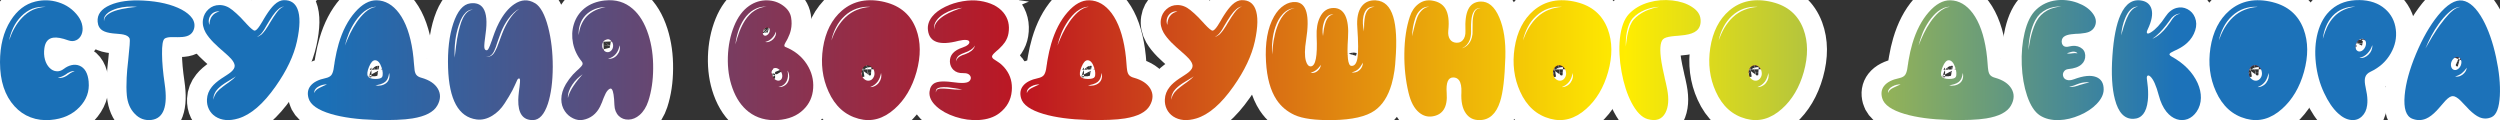 <?xml version="1.0" encoding="UTF-8"?> <svg xmlns="http://www.w3.org/2000/svg" xmlns:xlink="http://www.w3.org/1999/xlink" id="Layer_2" data-name="Layer 2" viewBox="0 0 940.63 45.2"><rect x="0" y="0" width="940.63" height="45.2" fill="#333333" stroke="none"/><defs><style> .cls-1 { fill: url(#linear-gradient); } .cls-1, .cls-2 { stroke-width: 0px; } .cls-2 { fill: #be1523; } .cls-3 { fill: none; stroke: #fff; stroke-width: 15px; } </style><linearGradient id="linear-gradient" x1="1373" y1="-589.4" x2="2313.63" y2="-589.4" gradientTransform="translate(-1373 612)" gradientUnits="userSpaceOnUse"><stop offset=".13" stop-color="#1a70b7"></stop><stop offset=".41" stop-color="#be1621"></stop><stop offset=".65" stop-color="#ffed00"></stop><stop offset=".87" stop-color="#1c72b9"></stop></linearGradient></defs><g id="Layer_1-2" data-name="Layer 1"><g><g><path class="cls-2" d="m33.36,30.81c.33,3.57-.8,6.71-3.4,9.44-2.73,2.88-6.37,4.5-10.92,4.88-2.69.23-5.19-.09-7.52-.98-2.33-.88-4.34-2.27-6.04-4.15C1.83,36.01,0,30.48,0,23.41c0-6.23,1.33-11.46,4-15.67C6.45,3.87,9.55,1.49,13.28.59c2.92-.71,5.79-.63,8.62.25,3.08.94,5.58,2.7,7.49,5.26.88,1.2,1.42,2.44,1.61,3.75.19,1.2.06,2.29-.38,3.27-.44.94-1.09,1.62-1.95,2.01-.9.42-1.89.44-2.96.06-2.43-.88-4.33-1.22-5.7-1.01-1.87.29-2.97,1.58-3.3,3.87-.23,1.57-.16,3.04.22,4.41.36,1.24.92,2.26,1.7,3.05.78.78,1.62,1.21,2.55,1.29.99.11,1.93-.19,2.83-.88.92-.71,1.9-1.19,2.93-1.42,1.03-.23,1.99-.17,2.9.19,2.06.82,3.23,2.85,3.53,6.11ZM8.37,6.6c1.13-1.2,2.46-2.16,3.97-2.9,1.38-.61,2.99-.99,4.82-1.13-.76-.06-1.59-.03-2.52.09-.8.11-1.63.31-2.49.63-1.55.63-2.96,1.6-4.22,2.9-1.2,1.24-2.16,2.62-2.9,4.15-.75,1.55-1.29,3.16-1.6,4.82.61-1.78,1.28-3.32,2.01-4.59.86-1.53,1.84-2.85,2.93-3.97Zm18.16,20.87c.52-.32,1.05-.52,1.57-.63-.55-.13-1.13-.05-1.76.22-.23.08-.5.22-.82.41l-.35.25-.35.25c-.97.65-1.98,1.08-3.05,1.29.54.13,1.13.11,1.76-.06.52-.13,1.07-.38,1.64-.75l.35-.25.35-.25c.25-.21.47-.37.66-.47Z"></path><path class="cls-2" d="m53.92.21c5.9.31,10.7,1.45,14.42,3.4,1.83.99,3.15,2.08,3.97,3.27.86,1.28,1.08,2.63.66,4.06-.34,1.13-1.02,1.94-2.05,2.42-.78.38-1.85.58-3.21.6l-.85.03-.85-.03h-1.64c-1.17.04-1.99.24-2.46.6-.67.55-.99,2.49-.94,5.82.02,3.13.36,6.89,1.01,11.3,1.22,8.35-.43,12.83-4.94,13.44-2.48.31-4.6-.46-6.36-2.33-1.7-1.76-2.69-4.07-2.96-6.92-.17-1.89-.19-4.1-.06-6.64.08-1.78.27-3.95.57-6.48.54-4.99.73-7.72.57-8.18-.29-.78-1.08-1.3-2.36-1.57-.46-.1-1.09-.19-1.89-.25l-1.01-.09-1.04-.09c-1.7-.19-2.97-.54-3.81-1.04-1.18-.69-1.83-1.8-1.95-3.34-.23-2.73,1.33-4.83,4.69-6.29C44.63.5,48.79-.06,53.92.21Zm-5.98,2.8c1.09-.17,2.32-.31,3.68-.44-2.62-.25-5.1-.06-7.43.57-1.45.44-2.59.97-3.43,1.57-.61.46-1.05.93-1.32,1.42-.33.59-.43,1.21-.28,1.86,0-.69.18-1.26.54-1.7.27-.38.71-.77,1.32-1.16.84-.55,1.95-1.01,3.34-1.38.92-.27,2.12-.51,3.59-.72Z"></path><path class="cls-2" d="m106.92.06c2.43-.02,4.1,1.08,5,3.3,1.07,2.62,1.01,6.68-.19,12.18-1.17,5.37-3.85,11.03-8.03,16.96-4.64,6.61-9.3,10.63-13.97,12.05-3.48,1.05-6.4.8-8.75-.75-1.05-.71-1.85-1.63-2.39-2.74-.55-1.13-.79-2.36-.72-3.68.08-1.72.69-3.28,1.83-4.69.8-1.01,2-2.06,3.62-3.15l.98-.63.47-.31.44-.28c.71-.46,1.26-.85,1.64-1.17,1.03-.86,1.51-1.69,1.45-2.49-.06-.75-.52-1.62-1.38-2.58-.57-.63-1.57-1.57-3.02-2.83l-.88-.76-.88-.79c-.67-.61-1.26-1.17-1.76-1.67-1.3-1.32-2.3-2.57-2.99-3.75-.94-1.66-1.28-3.32-1.01-4.97.25-1.55.96-2.84,2.11-3.87,1.15-1.03,2.51-1.54,4.06-1.54,1.7-.02,3.34.61,4.91,1.89.99.8,1.99,1.71,3.02,2.74.38.4.79.84,1.23,1.32.17.17.36.37.57.6l.28.31.25.28c1.53,1.66,2.54,2.49,3.02,2.49.46-.02,1.09-.63,1.89-1.83.25-.38.63-.99,1.13-1.83l.28-.5.32-.54.66-1.07c1.11-1.74,2.13-3.05,3.05-3.93,1.26-1.2,2.52-1.79,3.78-1.79Zm-27.19,6.07c.67-.94,1.63-1.54,2.86-1.79-.63-.13-1.25-.05-1.86.22-.59.25-1.08.65-1.48,1.2-.4.57-.63,1.17-.69,1.79-.08.65,0,1.26.25,1.83,0-.65.07-1.23.22-1.73.15-.59.38-1.09.69-1.51Zm6.58,24.68c1.05-.73,1.86-1.43,2.42-2.08-.36.25-.8.54-1.32.85l-.66.41-.69.41c-1.07.63-1.95,1.21-2.64,1.73-1.03.8-1.78,1.56-2.27,2.3-.29.48-.52.98-.69,1.48-.13.57-.18,1.1-.16,1.61.13-.63.27-1.13.44-1.51.21-.42.47-.85.79-1.29.55-.67,1.3-1.36,2.27-2.08.31-.25.73-.57,1.26-.94l1.26-.88ZM105.28,3.42c.55-.54,1.09-.86,1.64-.94-.52-.02-1.13.21-1.83.69-.46.36-.94.82-1.45,1.38-.65.75-1.41,1.84-2.27,3.24l-1.01,1.67c-.42.74-.75,1.3-.98,1.7-.42.65-.8,1.16-1.13,1.54-.44.5-.96.88-1.54,1.13.57-.1,1.15-.41,1.76-.91.36-.36.79-.86,1.29-1.51.34-.44.7-.99,1.1-1.64l.5-.85.5-.82c.8-1.32,1.51-2.4,2.14-3.24.42-.59.84-1.07,1.26-1.45Z"></path><path class="cls-2" d="m158.57,29.26c2.98.84,5.04,2.21,6.17,4.12,1.15,1.97,1.08,4.09-.22,6.36-1.38,2.43-4.49,4.04-9.32,4.82-3.25.53-7.91.71-13.97.57-6.65-.19-12.2-.93-16.65-2.24-4.97-1.47-7.81-3.46-8.5-5.98-.5-1.78-.26-3.3.72-4.56,1.09-1.41,3-2.39,5.73-2.96.96-.21,1.66-.57,2.08-1.07.38-.44.67-1.17.88-2.2.06-.34.15-.89.25-1.67l.09-.47.06-.54c.06-.4.13-.77.19-1.1.34-1.99.79-3.95,1.35-5.89,1.43-4.85,3.48-8.8,6.17-11.87,2.66-3.04,5.38-4.53,8.15-4.47,3.23.08,6.03,1.7,8.4,4.85,2.52,3.4,4.23,8.2,5.13,14.42.13.75.22,1.52.28,2.3.06.55.12,1.19.16,1.92.11,1.47.2,2.42.28,2.86.13.8.37,1.4.72,1.79.38.44.99.78,1.83,1.01Zm-38.27,3.75c.31-.19.75-.4,1.32-.63l.72-.32.69-.31c-1.05-.02-2.06.22-3.02.72-.57.29-.99.62-1.26.98-.4.48-.56,1-.47,1.54.15-.48.41-.88.79-1.2.31-.27.72-.54,1.23-.79Zm13.88-24.64c.99-1.45,2.04-2.67,3.15-3.68,1.41-1.26,2.83-1.97,4.28-2.14-.78-.02-1.58.14-2.42.47-.78.36-1.5.79-2.17,1.29-1.15.92-2.27,2.16-3.34,3.71-.99,1.47-1.78,2.94-2.39,4.41-.65,1.59-1.15,3.17-1.51,4.72.71-1.8,1.36-3.31,1.95-4.53.76-1.55,1.57-2.97,2.46-4.25Zm4.25,20.33c.38.65,1.28.99,2.71,1.01,1.43.02,2.3-.22,2.61-.72.21-.34.29-.86.25-1.57-.04-.67-.19-1.36-.44-2.08-.61-1.76-1.42-2.65-2.42-2.67-.84-.02-1.61.81-2.3,2.49-.67,1.64-.81,2.82-.41,3.56Zm7.99.82c.17-.67.17-1.36,0-2.08-.13.82-.28,1.46-.47,1.92-.25.61-.61,1.1-1.07,1.48-.42.34-.99.62-1.7.85-.46.15-1.1.3-1.92.47.67.13,1.35.13,2.05,0,.75-.15,1.41-.43,1.95-.85.59-.46.98-1.06,1.16-1.79Z"></path><path class="cls-2" d="m201.31,1.19c2.06,1.26,3.7,4.28,4.94,9.06,1.15,4.43,1.73,9.38,1.73,14.86-.02,5.6-.63,10.24-1.83,13.91-1.36,4.09-3.25,6.15-5.67,6.17-3.76.02-5.58-2.53-5.48-7.65.02-.82.09-1.77.22-2.86.04-.36.09-.8.16-1.32l.09-.6.06-.6c.21-1.66.18-2.53-.09-2.61-.27-.06-.48.01-.63.22-.11.12-.33.58-.66,1.35-.19.46-.38.87-.57,1.23-.25.57-.53,1.13-.82,1.7-.8,1.49-1.76,3.11-2.9,4.85-1.28,1.99-2.84,3.55-4.69,4.66-1.95,1.18-3.91,1.64-5.88,1.38-6.76-.92-10.32-7.41-10.7-19.45-.21-6.55.44-12.1,1.95-16.65,1.57-4.7,3.7-7.23,6.39-7.58,2.2-.29,3.82.3,4.85,1.79,1.28,1.89,1.58,5.14.91,9.76-.36,2.52-.51,4.13-.47,4.85.02.8.3,1.22.85,1.26.29.02.59-.27.88-.88.23-.44.55-1.24.94-2.39l.16-.38.12-.38.28-.82c.23-.67.44-1.26.63-1.76.52-1.38,1.06-2.6,1.61-3.65,1.68-3.25,3.61-5.61,5.79-7.08,2.64-1.8,5.25-1.93,7.81-.38Zm-28.89,11.27l.06-.28.06-.28.16-.63c.11-.5.22-.96.35-1.35.29-1.09.63-2.04,1.01-2.83,1.01-2.16,2.32-3.32,3.93-3.46-1.32-.08-2.5.58-3.53,1.98-.38.53-.75,1.17-1.1,1.92-.25.57-.49,1.21-.72,1.92-1.24,3.59-1.76,7.67-1.57,12.24l.28-2.3.28-2.33c.23-1.78.49-3.32.79-4.6Zm20.84-7.27c.63-.73,1.33-1.36,2.11-1.89-1.41.71-2.8,2.01-4.19,3.9-1.05,1.43-1.96,3.12-2.74,5.07-.29.71-.62,1.62-.98,2.71l-.47,1.35-.44,1.35c-.4,1.13-.81,1.96-1.23,2.49-.31.42-.66.72-1.04.91-.36.17-.82.26-1.38.28.57.06,1.05.01,1.45-.16.44-.15.84-.42,1.2-.82.46-.54.94-1.4,1.45-2.55.25-.59.59-1.48,1.01-2.68l.5-1.35.5-1.32c.71-1.8,1.56-3.48,2.55-5.04.59-.88,1.15-1.64,1.7-2.27Z"></path><path class="cls-2" d="m227.62.18c4.05-.44,7.52.6,10.42,3.12,2.58,2.22,4.55,5.47,5.92,9.73,1.24,3.88,1.84,8.14,1.79,12.78-.02,4.49-.63,8.57-1.83,12.24-.73,2.22-1.83,3.97-3.27,5.22-1.28,1.11-2.67,1.69-4.16,1.73-1.45.04-2.67-.41-3.65-1.35-1.05-1.03-1.61-2.41-1.67-4.16-.11-3.23-.42-5.19-.94-5.88-.38-.5-.93-.34-1.67.5-.44.5-.91,1.4-1.42,2.68l-.31.79-.31.85c-.27.65-.53,1.22-.76,1.7-1.41,2.77-3.55,4.43-6.42,4.97-1.22.23-2.46.04-3.71-.57-1.28-.61-2.32-1.51-3.12-2.71-.88-1.32-1.32-2.81-1.32-4.47,0-1.85.58-3.76,1.73-5.73.76-1.26,1.63-2.43,2.61-3.53.38-.4.79-.81,1.23-1.23.15-.15.33-.31.54-.5l.25-.22.25-.22c.71-.67,1.14-1.17,1.29-1.48.21-.44.14-.88-.22-1.32-1.66-2.04-2.75-4.31-3.27-6.83-.5-2.5-.4-4.89.31-7.18.73-2.39,2.05-4.36,3.93-5.92,2.08-1.68,4.67-2.69,7.77-3.02Zm-11.71,31.95c.42-.65.94-1.36,1.57-2.14l.85-1.01.88-1.04c-.84.59-1.53,1.17-2.08,1.73-.63.61-1.22,1.31-1.76,2.11-.59.88-1.01,1.69-1.26,2.42-.34.9-.48,1.79-.44,2.67.33-1.49,1.08-3.07,2.23-4.75Zm8.15-28.3c.69-.31,1.31-.54,1.86-.69.27-.1.6-.2.98-.28l1.01-.22c-1.41.02-2.75.27-4.03.75-1.34.53-2.51,1.28-3.49,2.27-1.01,1.03-1.72,2.2-2.14,3.52-.46,1.34-.63,2.7-.5,4.06.08-.82.19-1.48.32-1.98.17-.69.38-1.33.63-1.92.55-1.28,1.26-2.37,2.14-3.27.84-.86,1.92-1.61,3.24-2.24Zm2.52,13.44c.02.67.24,1.24.66,1.7.42.46.91.68,1.48.66.54-.02,1.02-.28,1.42-.79.38-.48.56-1.06.54-1.73-.02-.67-.24-1.24-.66-1.7-.42-.46-.91-.68-1.48-.66-.55.02-1.02.27-1.42.76-.38.5-.56,1.09-.54,1.76Zm5.63,3.4c.92-1.11,1.23-2.32.91-3.62-.23,1.3-.69,2.37-1.38,3.21-.76.92-1.74,1.53-2.96,1.83.63.1,1.26.02,1.89-.25.59-.25,1.1-.64,1.54-1.17Z"></path><path class="cls-2" d="m295.45,17.65c3.55,1.41,6.27,3.61,8.18,6.61,1.76,2.79,2.54,5.76,2.33,8.91-.21,3.21-1.42,5.89-3.62,8.03-2.39,2.37-5.62,3.69-9.69,3.97-4.26.27-7.9-.75-10.92-3.05-2.71-2.08-4.75-5.06-6.14-8.94-1.28-3.57-1.86-7.48-1.73-11.74.13-4.18.9-8.04,2.33-11.58,1.38-3.42,3.27-5.97,5.67-7.65,2.1-1.45,4.38-2.14,6.83-2.08,2.25.06,4.23.72,5.95,1.98,1.72,1.24,2.73,2.74,3.02,4.5.27,1.59.24,3.14-.09,4.63-.23,1.05-.63,2.14-1.2,3.27-.11.21-.22.43-.35.66l-.16.28-.16.25c-.23.42-.39.72-.47.91-.21.55-.14.89.22,1.04Zm-13.53-11.99c.54-.59,1.16-1.11,1.86-1.57,1.34-.92,2.88-1.46,4.6-1.6-.78-.04-1.61.03-2.49.22-.73.19-1.52.52-2.36,1.01-1.34.78-2.55,1.95-3.62,3.53-.92,1.38-1.65,2.91-2.17,4.56-.52,1.66-.87,3.29-1.04,4.91.46-1.8.96-3.39,1.48-4.75.67-1.72,1.41-3.18,2.2-4.38.52-.78,1.04-1.42,1.54-1.92Zm5.35,5.6c-.23.4-.33.8-.28,1.2.04.4.2.68.47.85.29.17.62.17.98,0,.38-.17.68-.46.91-.88.23-.4.33-.8.28-1.2-.04-.4-.2-.68-.47-.85-.29-.17-.62-.17-.98,0-.38.17-.68.46-.91.88Zm.66,4.53c.5.13,1.03.08,1.57-.13.5-.19.96-.48,1.38-.88.86-.88,1.23-1.86,1.1-2.93-.19.5-.4.96-.63,1.35-.29.46-.6.85-.91,1.16s-.69.61-1.13.88c-.42.23-.88.41-1.38.54Zm2.77,13.09c.36.61.82,1.04,1.38,1.29.54.25,1.04.25,1.48,0,.44-.25.69-.68.76-1.29.06-.61-.07-1.22-.41-1.83-.36-.61-.82-1.04-1.38-1.29-.55-.25-1.04-.25-1.48,0-.44.25-.69.68-.75,1.29-.06.61.07,1.22.41,1.83Zm5.82,1.89c.33-.69.47-1.42.41-2.17-.04-.75-.25-1.44-.63-2.05.34,1.53.23,2.84-.31,3.93-.29.59-.71,1.08-1.26,1.48-.52.38-1.14.63-1.86.75.73.13,1.44,0,2.11-.38.67-.33,1.18-.86,1.54-1.57Z"></path><path class="cls-2" d="m333.03.81c5.79,1.43,9.68,4.82,11.68,10.17,1.76,4.74,1.8,10.1.13,16.08-1.64,5.83-4.39,10.47-8.25,13.91-4.24,3.78-8.75,5.01-13.53,3.71-5.1-1.36-8.88-4.77-11.33-10.23-2.29-5.04-2.98-10.51-2.08-16.43.94-6.08,3.33-10.76,7.14-14.04,4.34-3.71,9.76-4.77,16.24-3.18Zm-10.54,2.9c1.47-.61,3.16-.99,5.07-1.13l-1.32-.03-.66.03-.66.06c-.92.13-1.78.33-2.58.6-1.66.57-3.18,1.49-4.56,2.77-1.3,1.2-2.37,2.61-3.21,4.25-.82,1.57-1.41,3.23-1.76,4.97l.47-1.23.5-1.23.57-1.17.31-.57.31-.57c.99-1.62,2.06-2.96,3.21-4.03,1.26-1.17,2.7-2.09,4.31-2.74Zm1.64,24.14c.13.8.47,1.44,1.04,1.92s1.18.67,1.86.57c.67-.11,1.2-.48,1.57-1.13.4-.63.52-1.34.38-2.14-.12-.8-.47-1.44-1.04-1.92-.57-.5-1.19-.7-1.86-.6-.67.13-1.2.5-1.57,1.13-.38.65-.5,1.37-.38,2.17Zm6.58,3.21c.82-1.11,1.08-2.32.79-3.62-.23,1.32-.66,2.41-1.29,3.27-.69.92-1.63,1.61-2.8,2.05.63.04,1.24-.1,1.83-.44.57-.27,1.06-.69,1.48-1.26Z"></path><path class="cls-2" d="m378.51,26.18c1.72,2.31,2.44,4.99,2.17,8.06-.29,3.4-1.85,6.18-4.66,8.34-1.99,1.53-4.58,2.39-7.74,2.58-2.88.17-5.81-.23-8.81-1.2-2.94-.96-5.31-2.27-7.11-3.9-1.93-1.76-2.81-3.59-2.64-5.48.17-1.64.85-2.76,2.05-3.37.94-.46,2.32-.64,4.12-.54.59.02,1.37.09,2.36.22l1.17.13c.44.06.82.1,1.13.13,1.72.15,2.94.05,3.65-.28.46-.23.78-.55.94-.94.17-.38.18-.76.03-1.13-.38-.9-1.31-1.33-2.8-1.29-1.49.06-2.7-.33-3.62-1.2-.84-.82-1.29-1.85-1.35-3.08-.08-2.5,1.51-4.28,4.78-5.35.88-.29,1.56-.65,2.05-1.07.44-.42.6-.8.47-1.13-.11-.36-.48-.57-1.13-.63-.74-.08-1.7.02-2.9.31-7.13,1.89-10.97.57-11.52-3.97-.23-1.8.29-3.51,1.57-5.13,1.13-1.43,2.78-2.66,4.94-3.71,2.01-.99,4.21-1.68,6.58-2.08s4.53-.44,6.48-.13c3.95.61,6.87,2.06,8.78,4.34,1.8,2.18,2.46,4.79,1.95,7.84-.19,1.17-.64,2.3-1.35,3.37-.53.78-1.24,1.58-2.14,2.42l-.54.5-.28.22-.25.22c-.4.36-.69.63-.88.82-.55.55-.8.99-.75,1.32.04.27.22.54.53.79.13.08.3.2.54.35l.32.22.35.22c.63.4,1.19.8,1.67,1.2.67.59,1.29,1.26,1.86,2.01Zm-19.8-22.06c1.09-.44,2.22-.84,3.4-1.2-2.5.25-4.8,1.01-6.92,2.27-1.22.76-2.14,1.56-2.77,2.42-.4.52-.68,1.08-.85,1.67-.17.65-.19,1.26-.06,1.83-.04-1.13.38-2.2,1.26-3.21.42-.46.85-.86,1.29-1.2.5-.4.99-.73,1.45-1.01.82-.5,1.89-1.03,3.21-1.57Zm-2.17,29.3l1.35.13,1.38.13c1.05.06,1.97.05,2.77-.03l-1.38-.22-1.35-.22c-1.09-.17-1.99-.29-2.71-.38-1.15-.08-2.09-.06-2.8.06-.61.11-1.06.29-1.35.57-.17.17-.27.39-.31.66-.02.17-.03.4-.03.69l.09-.31.09-.35c.08-.21.21-.37.38-.47.23-.17.63-.28,1.2-.35.67-.04,1.56,0,2.68.09Zm8.94-14.26c.71-.59,1.17-1.27,1.38-2.05-.38.63-.93,1.19-1.67,1.67-.65.42-1.36.76-2.14,1.01-.99.34-1.74.7-2.27,1.1-.36.29-.63.63-.82,1.01-.19.42-.25.83-.19,1.23.08-.73.51-1.35,1.29-1.86.5-.32,1.23-.62,2.17-.91.88-.31,1.62-.71,2.23-1.2Z"></path><path class="cls-2" d="m426.66,29.26c2.98.84,5.04,2.21,6.17,4.12,1.15,1.97,1.08,4.09-.22,6.36-1.38,2.43-4.49,4.04-9.32,4.82-3.25.53-7.91.71-13.97.57-6.65-.19-12.2-.93-16.65-2.24-4.97-1.47-7.81-3.46-8.5-5.98-.5-1.78-.26-3.3.72-4.56,1.09-1.41,3-2.39,5.73-2.96.96-.21,1.66-.57,2.08-1.07.38-.44.67-1.17.88-2.2.06-.34.15-.89.25-1.67l.09-.47.06-.54c.06-.4.13-.77.19-1.1.33-1.99.79-3.95,1.35-5.89,1.43-4.85,3.48-8.8,6.17-11.87,2.66-3.04,5.38-4.53,8.15-4.47,3.23.08,6.03,1.7,8.4,4.85,2.52,3.4,4.23,8.2,5.13,14.42.13.75.22,1.52.28,2.3.06.55.12,1.19.16,1.92.1,1.47.2,2.42.28,2.86.13.8.37,1.4.72,1.79.38.44.99.78,1.83,1.01Zm-38.27,3.75c.31-.19.75-.4,1.32-.63l.72-.32.69-.31c-1.05-.02-2.06.22-3.02.72-.57.29-.99.62-1.26.98-.4.48-.56,1-.47,1.54.15-.48.41-.88.79-1.2.31-.27.72-.54,1.23-.79Zm13.88-24.64c.99-1.45,2.04-2.67,3.15-3.68,1.41-1.26,2.83-1.97,4.28-2.14-.78-.02-1.58.14-2.42.47-.78.36-1.5.79-2.17,1.29-1.15.92-2.27,2.16-3.34,3.71-.99,1.47-1.78,2.94-2.39,4.41-.65,1.59-1.15,3.17-1.51,4.72.71-1.8,1.36-3.31,1.95-4.53.75-1.55,1.57-2.97,2.46-4.25Zm4.25,20.33c.38.65,1.28.99,2.71,1.01,1.43.02,2.3-.22,2.61-.72.21-.34.29-.86.25-1.57-.04-.67-.19-1.36-.44-2.08-.61-1.76-1.42-2.65-2.42-2.67-.84-.02-1.61.81-2.3,2.49-.67,1.64-.81,2.82-.41,3.56Zm7.99.82c.17-.67.17-1.36,0-2.08-.13.82-.28,1.46-.47,1.92-.25.61-.61,1.1-1.07,1.48-.42.34-.99.62-1.7.85-.46.15-1.1.3-1.92.47.67.13,1.35.13,2.05,0,.76-.15,1.41-.43,1.95-.85.59-.46.98-1.06,1.16-1.79Z"></path><path class="cls-2" d="m467.33.06c2.43-.02,4.1,1.08,5,3.3,1.07,2.62,1.01,6.68-.19,12.18-1.18,5.37-3.85,11.03-8.03,16.96-4.64,6.61-9.3,10.63-13.97,12.05-3.48,1.05-6.4.8-8.75-.75-1.05-.71-1.85-1.63-2.39-2.74-.55-1.13-.79-2.36-.72-3.68.08-1.72.69-3.28,1.83-4.69.8-1.01,2-2.06,3.62-3.15l.98-.63.47-.31.44-.28c.71-.46,1.26-.85,1.64-1.17,1.03-.86,1.51-1.69,1.45-2.49-.06-.75-.53-1.62-1.38-2.58-.57-.63-1.57-1.57-3.02-2.83l-.88-.76-.88-.79c-.67-.61-1.26-1.17-1.76-1.67-1.3-1.32-2.3-2.57-2.99-3.75-.94-1.66-1.28-3.32-1.01-4.97.25-1.55.95-2.84,2.11-3.87,1.15-1.03,2.51-1.54,4.06-1.54,1.7-.02,3.34.61,4.91,1.89.99.8,1.99,1.71,3.02,2.74.38.4.79.84,1.23,1.32.17.17.36.37.57.6l.28.31.25.28c1.53,1.66,2.54,2.49,3.02,2.49.46-.02,1.09-.63,1.89-1.83.25-.38.63-.99,1.13-1.83l.28-.5.31-.54.66-1.07c1.11-1.74,2.13-3.05,3.05-3.93,1.26-1.2,2.52-1.79,3.78-1.79Zm-27.19,6.07c.67-.94,1.63-1.54,2.86-1.79-.63-.13-1.25-.05-1.86.22-.59.25-1.08.65-1.48,1.2-.4.57-.63,1.17-.69,1.79-.08.65,0,1.26.25,1.83,0-.65.07-1.23.22-1.73.15-.59.38-1.09.69-1.51Zm6.58,24.68c1.05-.73,1.86-1.43,2.42-2.08-.36.25-.8.54-1.32.85l-.66.41-.69.41c-1.07.63-1.95,1.21-2.64,1.73-1.03.8-1.78,1.56-2.27,2.3-.29.48-.53.98-.69,1.48-.13.57-.18,1.1-.16,1.61.13-.63.27-1.13.44-1.51.21-.42.47-.85.79-1.29.55-.67,1.3-1.36,2.27-2.08.31-.25.73-.57,1.26-.94l1.26-.88Zm18.98-27.38c.54-.54,1.09-.86,1.64-.94-.53-.02-1.13.21-1.83.69-.46.36-.94.82-1.45,1.38-.65.75-1.41,1.84-2.27,3.24l-1.01,1.67c-.42.74-.75,1.3-.98,1.7-.42.65-.8,1.16-1.13,1.54-.44.5-.96.88-1.54,1.13.57-.1,1.15-.41,1.76-.91.36-.36.79-.86,1.29-1.51.34-.44.7-.99,1.1-1.64l.5-.85.5-.82c.8-1.32,1.51-2.4,2.14-3.24.42-.59.84-1.07,1.26-1.45Z"></path><path class="cls-2" d="m517.72.15c3.13.19,5.29,2.23,6.48,6.14,1.13,3.69,1.42,9.15.85,16.37l-.03.38-.03.38c-.02.34-.04.64-.06.91-.08.75-.17,1.48-.25,2.17-.27,1.89-.64,3.63-1.1,5.22-1.32,4.53-3.44,7.83-6.36,9.88-3.19,2.25-8.42,3.44-15.67,3.59-6.59.1-11.41-.54-14.45-1.92-2.88-1.32-5.15-3.25-6.83-5.79-2.27-3.46-3.58-8.19-3.93-14.2-.42-7.13.59-12.83,3.02-17.09,1.07-1.89,2.34-3.29,3.81-4.22,1.41-.92,2.89-1.32,4.44-1.2,3.99.34,5.26,5.11,3.81,14.32-.55,3.4-.58,5.99-.09,7.77.4,1.41,1,2.11,1.79,2.11,1.87,0,2.62-3.77,2.27-11.3-.13-2.85.29-5.26,1.26-7.21,1.13-2.31,2.84-3.46,5.13-3.46,1.95,0,3.4.92,4.34,2.77.96,1.93,1.32,4.77,1.07,8.53-.46,6.86-.05,10.35,1.23,10.48,1.2.11,1.97-.86,2.33-2.9.36-2.12.33-5.98-.06-11.58-.25-3.48.29-6.12,1.64-7.9,1.26-1.66,3.06-2.41,5.41-2.27Zm-33.05,3.9c.71-.52,1.51-.82,2.39-.88-.84-.06-1.69.15-2.55.63-.73.4-1.42.97-2.05,1.7-1.07,1.17-1.93,2.71-2.58,4.59-.55,1.55-.92,3.27-1.13,5.16-.19,1.78-.22,3.52-.09,5.22.13-2.04.3-3.76.54-5.16.36-2.04.78-3.7,1.26-5,.61-1.78,1.39-3.29,2.36-4.53.54-.71,1.16-1.29,1.86-1.73Zm11.02,22.69c.78-.63,1.21-1.42,1.29-2.36l-.38.54-.41.5c-.32.38-.61.66-.88.85-.57.48-1.3.85-2.2,1.1.44.13.89.13,1.35,0,.44-.1.85-.31,1.23-.63Zm4.03-20.17c.5-.65,1.19-1.03,2.05-1.13-.42-.06-.85-.03-1.29.09-.42.15-.79.39-1.1.72-.55.52-.98,1.28-1.29,2.27-.52,1.62-.63,3.29-.31,5.04.08-.88.19-1.71.31-2.49.17-.96.36-1.75.57-2.36.11-.38.25-.76.44-1.13.17-.36.38-.69.63-1.01Zm11.83,19.8c.8-.73,1.22-1.67,1.26-2.8-.65,1.15-1.21,1.94-1.67,2.36-.63.61-1.48,1.04-2.55,1.29.5.13,1.03.11,1.57-.06.48-.12.94-.39,1.39-.79Zm3.18-22.69c.54-.63,1.37-1.01,2.49-1.13-.5-.06-1-.04-1.48.06-.52.13-.98.37-1.35.72-.65.61-1.11,1.5-1.38,2.67-.21.92-.28,1.9-.22,2.93.02.44.07.93.16,1.48l.25,1.42c.02-.38.03-.86.03-1.45l.03-.72v-.72c.06-1.13.18-2.07.35-2.8.23-1.05.61-1.87,1.13-2.46Z"></path><path class="cls-2" d="m556.97.59c3-.15,5.38,1.86,7.15,6.01,1.7,3.99,2.45,8.97,2.27,14.95-.23,7.76-.89,13.32-1.98,16.68-1.49,4.64-4.09,6.96-7.81,6.96-2.2,0-3.89-.85-5.07-2.55-1.3-1.83-1.86-4.47-1.67-7.93.08-2.06-.21-3.56-.88-4.5-.52-.71-1.26-1.07-2.2-1.07-1.93,0-2.75,1.94-2.46,5.82.4,5.31-1.42,8.26-5.45,8.84-1.8.25-3.45-.24-4.94-1.48-1.83-1.51-3.15-4-3.97-7.46-1.11-4.66-1.64-9.57-1.57-14.73.06-5.35.76-9.99,2.08-13.91.67-2.04,1.74-3.61,3.21-4.72,1.51-1.15,3.21-1.58,5.1-1.29,2.35.36,4.03,1.36,5.04,3.02,1.13,1.87,1.5,4.65,1.1,8.34-.13,1.3.07,2.36.6,3.18.52.8,1.3,1.24,2.33,1.32,1.03.08,1.86-.22,2.49-.91.75-.8,1.1-1.99,1.04-3.59-.17-3.65.19-6.35,1.07-8.09.88-1.8,2.39-2.77,4.53-2.9Zm-22.19,3.49c.84-.92,1.81-1.44,2.93-1.54-.55-.06-1.12.01-1.73.22-.57.21-1.08.53-1.54.98-.84.75-1.48,1.76-1.92,3.02-.75,2.22-1.16,4.52-1.23,6.89l.41-1.7.41-1.67c.34-1.28.66-2.39.98-3.34.4-1.13.96-2.09,1.7-2.86Zm21.21-.79c.27-.12.64-.22,1.1-.28-.46-.02-.84.02-1.13.13-.36.11-.69.32-1.01.63-.44.48-.8,1.2-1.07,2.14-.29,1.17-.43,2.71-.41,4.59v.6l.03.57c0,.44-.01.81-.03,1.1-.04.73-.19,1.46-.44,2.17-.55,1.49-1.53,2.57-2.96,3.24.73-.21,1.41-.59,2.01-1.13.57-.52,1.02-1.17,1.35-1.92.31-.67.51-1.44.6-2.3.04-.33.05-.73.03-1.2v-1.13c-.04-1.8.05-3.3.28-4.5.19-.88.46-1.55.82-2.01.25-.34.52-.57.82-.69Z"></path><path class="cls-2" d="m593.25.81c5.79,1.43,9.68,4.82,11.68,10.17,1.76,4.74,1.8,10.1.13,16.08-1.64,5.83-4.39,10.47-8.25,13.91-4.24,3.78-8.75,5.01-13.53,3.71-5.1-1.36-8.88-4.77-11.33-10.23-2.29-5.04-2.98-10.51-2.08-16.43.94-6.08,3.33-10.76,7.14-14.04,4.34-3.71,9.76-4.77,16.24-3.18Zm-10.54,2.9c1.47-.61,3.16-.99,5.07-1.13l-1.32-.03-.66.03-.66.06c-.92.13-1.78.33-2.58.6-1.66.57-3.18,1.49-4.56,2.77-1.3,1.2-2.37,2.61-3.21,4.25-.82,1.57-1.41,3.23-1.76,4.97l.47-1.23.5-1.23.57-1.17.31-.57.32-.57c.99-1.62,2.06-2.96,3.21-4.03,1.26-1.17,2.7-2.09,4.31-2.74Zm1.64,24.14c.13.8.47,1.44,1.04,1.92s1.19.67,1.86.57c.67-.11,1.2-.48,1.57-1.13.4-.63.52-1.34.38-2.14-.13-.8-.47-1.44-1.04-1.92-.57-.5-1.19-.7-1.86-.6-.67.13-1.2.5-1.57,1.13-.38.65-.5,1.37-.38,2.17Zm6.58,3.21c.82-1.11,1.08-2.32.79-3.62-.23,1.32-.66,2.41-1.29,3.27-.69.92-1.63,1.61-2.8,2.05.63.04,1.24-.1,1.83-.44.57-.27,1.06-.69,1.48-1.26Z"></path><path class="cls-2" d="m639.84,7.26c.17,1.91-.36,3.36-1.57,4.34-.92.76-2.36,1.28-4.31,1.57-.63.08-1.47.18-2.52.28l-1.23.09c-.46.04-.85.08-1.16.13-1.74.21-2.86.59-3.37,1.13-1.09,1.17-1.27,4.04-.54,8.59.23,1.43.61,3.27,1.13,5.54l.13.66.16.66c.13.55.22.94.28,1.2.19.9.33,1.61.44,2.11.71,3.69.49,6.65-.66,8.88-1.32,2.5-3.57,3.28-6.74,2.36-2.18-.65-4.19-2.71-6.01-6.17-1.68-3.21-2.93-7.07-3.75-11.58s-1.03-8.7-.63-12.56c.46-4.2,1.58-7.26,3.37-9.19,1.95-2.08,4.49-3.56,7.62-4.44,2.81-.8,5.73-1.03,8.75-.69,2.92.34,5.35,1.13,7.3,2.39,2.06,1.3,3.16,2.86,3.3,4.69Zm-18.22-4.06c.71-.23,1.6-.44,2.67-.63-.82.02-1.73.14-2.74.35-.92.21-1.8.48-2.64.82-1.85.75-3.39,1.8-4.63,3.15-1.01,1.17-1.73,2.88-2.17,5.13-.34,1.72-.46,3.56-.38,5.51l.13-1.35c.06-.52.13-.99.19-1.38.13-.94.29-1.84.5-2.67.27-1.05.54-1.91.82-2.58.4-.92.85-1.67,1.35-2.23,1.11-1.24,2.56-2.29,4.34-3.15.8-.38,1.65-.69,2.55-.94Z"></path><path class="cls-2" d="m666.87.81c5.79,1.43,9.68,4.82,11.68,10.17,1.76,4.74,1.8,10.1.13,16.08-1.64,5.83-4.39,10.47-8.25,13.91-4.24,3.78-8.75,5.01-13.53,3.71-5.1-1.36-8.88-4.77-11.33-10.23-2.29-5.04-2.98-10.51-2.08-16.43.94-6.08,3.33-10.76,7.14-14.04,4.34-3.71,9.76-4.77,16.24-3.18Zm-10.54,2.9c1.47-.61,3.16-.99,5.07-1.13l-1.32-.03-.66.03-.66.06c-.92.13-1.78.33-2.58.6-1.66.57-3.18,1.49-4.56,2.77-1.3,1.2-2.37,2.61-3.21,4.25-.82,1.57-1.41,3.23-1.76,4.97l.47-1.23.5-1.23.57-1.17.31-.57.32-.57c.99-1.62,2.06-2.96,3.21-4.03,1.26-1.17,2.7-2.09,4.31-2.74Zm1.64,24.14c.13.8.47,1.44,1.04,1.92s1.19.67,1.86.57c.67-.11,1.2-.48,1.57-1.13.4-.63.52-1.34.38-2.14-.13-.8-.47-1.44-1.04-1.92-.57-.5-1.19-.7-1.86-.6-.67.13-1.2.5-1.57,1.13-.38.65-.5,1.37-.38,2.17Zm6.58,3.21c.82-1.11,1.08-2.32.79-3.62-.23,1.32-.66,2.41-1.29,3.27-.69.92-1.63,1.61-2.8,2.05.63.04,1.24-.1,1.83-.44.57-.27,1.06-.69,1.48-1.26Z"></path><path class="cls-2" d="m750.66,29.26c2.98.84,5.04,2.21,6.17,4.12,1.15,1.97,1.08,4.09-.22,6.36-1.38,2.43-4.49,4.04-9.32,4.82-3.25.53-7.91.71-13.97.57-6.65-.19-12.2-.93-16.65-2.24-4.97-1.47-7.81-3.46-8.5-5.98-.5-1.78-.26-3.3.72-4.56,1.09-1.41,3-2.39,5.73-2.96.96-.21,1.66-.57,2.08-1.07.38-.44.67-1.17.88-2.2.06-.34.15-.89.25-1.67l.09-.47.06-.54c.06-.4.13-.77.19-1.1.33-1.99.79-3.95,1.35-5.89,1.43-4.85,3.48-8.8,6.17-11.87,2.66-3.04,5.38-4.53,8.15-4.47,3.23.08,6.03,1.7,8.4,4.85,2.52,3.4,4.23,8.2,5.13,14.42.13.75.22,1.52.28,2.3.06.55.12,1.19.16,1.92.1,1.47.2,2.42.28,2.86.13.8.37,1.4.72,1.79.38.44.99.78,1.83,1.01Zm-38.27,3.75c.31-.19.75-.4,1.32-.63l.72-.32.69-.31c-1.05-.02-2.06.22-3.02.72-.57.29-.99.62-1.26.98-.4.48-.56,1-.47,1.54.15-.48.41-.88.79-1.2.31-.27.72-.54,1.23-.79Zm13.88-24.64c.99-1.45,2.04-2.67,3.15-3.68,1.41-1.26,2.83-1.97,4.28-2.14-.78-.02-1.58.14-2.42.47-.78.36-1.5.79-2.17,1.29-1.15.92-2.27,2.16-3.34,3.71-.99,1.47-1.78,2.94-2.39,4.41-.65,1.59-1.15,3.17-1.51,4.72.71-1.8,1.36-3.31,1.95-4.53.75-1.55,1.57-2.97,2.46-4.25Zm4.25,20.33c.38.65,1.28.99,2.71,1.01,1.43.02,2.3-.22,2.61-.72.21-.34.29-.86.25-1.57-.04-.67-.19-1.36-.44-2.08-.61-1.76-1.42-2.65-2.42-2.67-.84-.02-1.61.81-2.3,2.49-.67,1.64-.81,2.82-.41,3.56Zm7.99.82c.17-.67.17-1.36,0-2.08-.13.82-.28,1.46-.47,1.92-.25.61-.61,1.1-1.07,1.48-.42.34-.99.62-1.7.85-.46.15-1.1.3-1.92.47.67.13,1.35.13,2.05,0,.76-.15,1.41-.43,1.95-.85.59-.46.98-1.06,1.16-1.79Z"></path><path class="cls-2" d="m780.31,29.83c3.57-1.34,6.36-1.63,8.37-.85,1.91.73,2.85,2.31,2.83,4.72-.02,1.8-.9,3.61-2.64,5.41-1.64,1.7-3.75,3.11-6.33,4.22-2.64,1.15-5.26,1.77-7.84,1.86-2.83.08-5.22-.5-7.18-1.76-1.97-1.28-3.58-3.75-4.82-7.4-1.15-3.4-1.83-7.28-2.01-11.65-.17-4.38.19-8.4,1.07-12.05.94-3.97,2.39-6.86,4.34-8.69,2.08-1.97,4.62-3.15,7.62-3.53,2.64-.31,5.28,0,7.9.94,2.5.92,4.38,2.19,5.63,3.81,1.36,1.7,1.68,3.38.94,5.04-.44.96-1.19,1.67-2.23,2.11-.78.31-1.86.52-3.24.63l-.88.06-.85.03c-.69.04-1.25.09-1.67.16-1.22.15-2.12.44-2.71.88-.4.29-.67.69-.82,1.2-.13.48-.12.96.03,1.42.4,1.09,1.29,1.46,2.67,1.1,1.64-.42,3.04-.3,4.22.35,1.15.63,1.77,1.59,1.86,2.9.08,1.41-.38,2.56-1.38,3.46-1.07.99-2.73,1.58-4.97,1.79-.78.08-1.34.41-1.7.98-.36.55-.44,1.12-.25,1.73.19.65.61,1.09,1.26,1.32.76.29,1.68.23,2.77-.19Zm-7.46-26.91c.8-.23,1.74-.39,2.83-.47-.92-.06-1.89,0-2.9.19-1.01.19-1.93.49-2.77.91-.86.42-1.68.98-2.46,1.67-.63.61-1.23,1.41-1.79,2.39-.84,1.55-1.48,3.39-1.92,5.51-.38,1.83-.59,3.75-.63,5.76l.22-1.45c.08-.55.17-1.02.25-1.42.17-.99.37-1.92.6-2.8.59-2.18,1.26-3.96,2.01-5.32.5-.9,1.06-1.65,1.67-2.23.61-.61,1.36-1.17,2.27-1.7.78-.44,1.65-.79,2.61-1.04Zm5.79,16.81l-.47.16-.5.16c.31.1.67.15,1.07.13.15,0,.33-.02.54-.06l.22-.03.25-.03c.29-.04.61-.07.94-.09.4,0,.72.03.98.09-.19-.27-.49-.46-.91-.57-.31-.08-.68-.09-1.1-.03-.15.02-.33.06-.53.13l-.22.06-.25.09Zm3.78,12.28c1.41-.44,2.65-.78,3.75-1.01-.57-.1-1.23-.1-1.98,0-.59.06-1.24.21-1.95.44-.25.06-.57.18-.94.35l-.44.16-.44.19c-.61.21-1.24.38-1.89.5.61.13,1.28.11,2.01-.06.25-.04.57-.13.94-.25l.47-.16.47-.16Z"></path><path class="cls-2" d="m817.1,21.3c4.64,2.56,7.89,5.88,9.76,9.95.86,1.93,1.27,3.81,1.23,5.63-.04,1.91-.58,3.62-1.6,5.13-.92,1.34-2.06,2.28-3.4,2.8-1.34.48-2.71.5-4.09.06-1.45-.48-2.75-1.44-3.9-2.86-1.24-1.57-2.18-3.59-2.83-6.04-1.01-3.82-2.09-6.22-3.24-7.21-.44-.38-.79-.46-1.04-.25-.23.21-.3.6-.22,1.17v.09l.03.12.03.28c.04.25.07.5.09.75.08.65.16,1.3.22,1.95.15,1.87.14,3.55-.03,5.04-.5,4.43-2.3,6.69-5.38,6.8-3.36.12-5.69-2.32-6.99-7.33-1.09-4.13-1.41-9.59-.94-16.37.46-6.76,1.48-11.89,3.05-15.39,1.95-4.38,4.72-6.16,8.31-5.32,1.74.42,2.85,1.45,3.34,3.08.57,1.97.09,4.53-1.42,7.68-.38.78-.44,1.27-.19,1.48.25.19.72.06,1.42-.38,1.74-1.07,3.57-3.05,5.48-5.95,1.13-1.7,2.5-2.77,4.09-3.21,1.43-.4,2.81-.25,4.15.44,1.32.69,2.27,1.74,2.83,3.15.61,1.53.64,3.15.09,4.85-.59,1.83-1.61,3.4-3.05,4.72-.97.9-2.24,1.74-3.81,2.52-.21.11-.49.23-.85.38l-.38.19-.35.19c-.5.23-.84.43-1.01.6-.44.38-.24.8.6,1.26Zm-14.13-18.25c.44-.29.94-.48,1.51-.57-.52-.04-1.08.06-1.67.31-.5.25-.96.6-1.38,1.04-.65.67-1.25,1.64-1.79,2.9-.42.96-.77,2.04-1.04,3.21-.23.92-.4,2.04-.5,3.34l.47-1.6.47-1.61c.44-1.34.82-2.38,1.13-3.12.52-1.2,1.06-2.13,1.61-2.8.38-.46.78-.83,1.2-1.1Zm12.4,6.89c.44-.57.81-1.06,1.1-1.48l.25-.38.25-.38c.19-.32.36-.56.5-.72.84-1.11,1.8-1.71,2.9-1.79-.57-.06-1.16.05-1.79.35-.55.27-1.04.65-1.48,1.13-.17.19-.36.44-.57.76l-.25.35-.28.38c-.34.46-.69.93-1.07,1.42-.78.99-1.56,1.89-2.36,2.71-1.03,1.03-1.94,1.79-2.74,2.3.99-.38,2-1.03,3.05-1.95.82-.71,1.65-1.6,2.49-2.67Z"></path><path class="cls-2" d="m855.06.81c5.79,1.43,9.68,4.82,11.68,10.17,1.76,4.74,1.8,10.1.13,16.08-1.64,5.83-4.39,10.47-8.25,13.91-4.24,3.78-8.75,5.01-13.53,3.71-5.1-1.36-8.88-4.77-11.33-10.23-2.29-5.04-2.98-10.51-2.08-16.43.94-6.08,3.33-10.76,7.14-14.04,4.34-3.71,9.76-4.77,16.24-3.18Zm-10.54,2.9c1.47-.61,3.16-.99,5.07-1.13l-1.32-.03-.66.03-.66.06c-.92.13-1.78.33-2.58.6-1.66.57-3.18,1.49-4.56,2.77-1.3,1.2-2.37,2.61-3.21,4.25-.82,1.57-1.41,3.23-1.76,4.97l.47-1.23.5-1.23.57-1.17.31-.57.32-.57c.99-1.62,2.06-2.96,3.21-4.03,1.26-1.17,2.7-2.09,4.31-2.74Zm1.64,24.14c.13.8.47,1.44,1.04,1.92s1.19.67,1.86.57c.67-.11,1.2-.48,1.57-1.13.4-.63.52-1.34.38-2.14-.13-.8-.47-1.44-1.04-1.92-.57-.5-1.19-.7-1.86-.6-.67.13-1.2.5-1.57,1.13-.38.65-.5,1.37-.38,2.17Zm6.58,3.21c.82-1.11,1.08-2.32.79-3.62-.23,1.32-.66,2.41-1.29,3.27-.69.92-1.63,1.61-2.8,2.05.63.04,1.24-.1,1.83-.44.57-.27,1.06-.69,1.48-1.26Z"></path><path class="cls-2" d="m887.67.02c4.03.06,7.28,1.19,9.76,3.37,2.29,2.01,3.62,4.58,4,7.71.38,3.08-.24,6.05-1.86,8.91-1.72,3.06-4.28,5.39-7.68,6.99-1.03.48-1.68,1.15-1.95,2.01-.23.69-.25,1.65-.06,2.86.04.23.09.5.16.82l.16.88c.15.8.26,1.42.35,1.86.23,1.55.26,2.94.09,4.15-.21,1.76-.87,3.17-1.98,4.22-1.11,1.05-2.43,1.5-3.97,1.35-1.7-.15-3.39-1.01-5.07-2.58-1.91-1.78-3.64-4.33-5.19-7.65-1.62-3.44-2.64-7.17-3.08-11.17-.46-4.13-.23-7.93.69-11.39,1.01-3.8,2.74-6.75,5.19-8.84,2.75-2.37,6.23-3.54,10.45-3.49Zm-5.89,3.71c1.24-.59,2.73-1.01,4.47-1.26-.71,0-1.5.06-2.36.19-.8.15-1.56.37-2.3.66-1.49.57-2.8,1.46-3.93,2.67-1.07,1.18-1.91,2.52-2.52,4.03-.29.71-.55,1.47-.75,2.27-.21.88-.35,1.65-.41,2.3.48-1.72,1.01-3.18,1.57-4.38.73-1.51,1.58-2.78,2.55-3.81,1.03-1.11,2.25-2,3.68-2.67Zm4.82,12.43c-.29.61-.4,1.22-.31,1.83.1.59.38,1,.82,1.23.44.23.93.21,1.48-.06.52-.27.94-.72,1.26-1.35.31-.61.43-1.22.35-1.83-.11-.59-.38-1-.82-1.23-.44-.23-.93-.21-1.48.06s-.98.72-1.29,1.35Zm5.7,2.68c.25-.63.35-1.25.28-1.86-.4,1.24-1,2.27-1.79,3.08-.38.42-.83.78-1.35,1.07-.5.29-1.07.5-1.7.63.61.13,1.24.06,1.89-.19.59-.23,1.12-.6,1.61-1.1.48-.48.84-1.03,1.07-1.64Z"></path><path class="cls-2" d="m926.5.21c2.73.44,5.29,2.82,7.68,7.14,2.1,3.84,3.76,8.57,4.97,14.2,1.17,5.41,1.65,10.24,1.42,14.48-.25,4.53-1.28,7.21-3.08,8.03-1.53.69-3.06.71-4.59.06-1.15-.5-2.44-1.46-3.87-2.86l-.85-.91-.85-.88c-.69-.75-1.22-1.3-1.57-1.64-1.15-1.11-2.12-1.67-2.9-1.67s-1.69.59-2.8,1.76c-.31.34-.82.91-1.51,1.73l-.82.94c-.31.36-.61.68-.88.98-1.41,1.49-2.74,2.51-4,3.05-1.68.73-3.41.75-5.19.06-2.37-.9-3.34-3.84-2.9-8.81.4-4.53,1.81-9.71,4.25-15.55,2.46-5.88,5.21-10.7,8.28-14.48,3.42-4.17,6.49-6.05,9.22-5.63Zm-8.37,9.1c1.13-1.57,2.24-2.92,3.3-4.03l.47-.47c.17-.17.33-.3.47-.41l.5-.44.5-.38c.88-.59,1.68-.91,2.39-.98-.69-.04-1.54.2-2.55.72l-.57.35-.54.41c-.15.11-.31.24-.5.41l-.5.44c-1.11,1.01-2.28,2.35-3.49,4.03-1.05,1.47-1.98,2.97-2.8,4.5-.88,1.66-1.63,3.25-2.23,4.78l1.32-2.3c.5-.86.94-1.62,1.32-2.27,1.13-1.83,2.1-3.28,2.9-4.38Zm5.07,16.93c.48.19.99.13,1.51-.19.52-.33.91-.82,1.17-1.45.25-.65.3-1.27.16-1.86-.17-.59-.49-.98-.98-1.16-.48-.19-.99-.13-1.51.19-.53.32-.91.8-1.17,1.45-.25.63-.29,1.24-.13,1.83.15.59.46.99.94,1.2Zm3.4,1.79c.88-.69,1.4-1.54,1.54-2.55-.67.92-1.3,1.62-1.89,2.08-.73.57-1.57.97-2.52,1.2.48.13.99.12,1.51-.03.46-.13.91-.36,1.35-.69Z"></path></g><g><path class="cls-3" d="m33.36,30.81c.33,3.57-.8,6.71-3.4,9.44-2.73,2.88-6.37,4.5-10.92,4.88-2.69.23-5.19-.09-7.52-.98-2.33-.88-4.34-2.27-6.04-4.15C1.83,36.01,0,30.48,0,23.41c0-6.23,1.33-11.46,4-15.67C6.45,3.87,9.55,1.49,13.28.59c2.92-.71,5.79-.63,8.62.25,3.08.94,5.58,2.7,7.49,5.26.88,1.2,1.42,2.44,1.61,3.75.19,1.2.06,2.29-.38,3.27-.44.94-1.09,1.62-1.95,2.01-.9.42-1.89.44-2.96.06-2.43-.88-4.33-1.22-5.7-1.01-1.87.29-2.97,1.58-3.3,3.87-.23,1.57-.16,3.04.22,4.41.36,1.24.92,2.26,1.7,3.05.78.78,1.62,1.21,2.55,1.29.99.11,1.93-.19,2.83-.88.92-.71,1.9-1.19,2.93-1.42,1.03-.23,1.99-.17,2.9.19,2.06.82,3.23,2.85,3.53,6.11ZM8.37,6.6c1.13-1.2,2.46-2.16,3.97-2.9,1.38-.61,2.99-.99,4.82-1.13-.76-.06-1.59-.03-2.52.09-.8.11-1.63.31-2.49.63-1.55.63-2.96,1.6-4.22,2.9-1.2,1.24-2.16,2.62-2.9,4.15-.75,1.55-1.29,3.16-1.6,4.82.61-1.78,1.28-3.32,2.01-4.59.86-1.53,1.84-2.85,2.93-3.97Zm18.16,20.87c.52-.32,1.05-.52,1.57-.63-.55-.13-1.13-.05-1.76.22-.23.08-.5.22-.82.41l-.35.25-.35.25c-.97.65-1.98,1.08-3.05,1.29.54.13,1.13.11,1.76-.06.52-.13,1.07-.38,1.64-.75l.35-.25.35-.25c.25-.21.47-.37.66-.47Z"></path><path class="cls-3" d="m53.92.21c5.9.31,10.7,1.45,14.42,3.4,1.83.99,3.15,2.08,3.97,3.27.86,1.28,1.08,2.63.66,4.06-.34,1.13-1.02,1.94-2.05,2.42-.78.38-1.85.58-3.21.6l-.85.03-.85-.03h-1.64c-1.17.04-1.99.24-2.46.6-.67.55-.99,2.49-.94,5.82.02,3.13.36,6.89,1.01,11.3,1.22,8.35-.43,12.83-4.94,13.44-2.48.31-4.6-.46-6.36-2.33-1.7-1.76-2.69-4.07-2.96-6.92-.17-1.89-.19-4.1-.06-6.64.08-1.78.27-3.95.57-6.48.54-4.99.73-7.72.57-8.18-.29-.78-1.08-1.3-2.36-1.57-.46-.1-1.09-.19-1.89-.25l-1.01-.09-1.04-.09c-1.7-.19-2.97-.54-3.81-1.04-1.18-.69-1.83-1.8-1.95-3.34-.23-2.73,1.33-4.83,4.69-6.29C44.63.5,48.79-.06,53.92.21Zm-5.98,2.8c1.09-.17,2.32-.31,3.68-.44-2.62-.25-5.1-.06-7.43.57-1.45.44-2.59.97-3.43,1.57-.61.46-1.05.93-1.32,1.42-.33.59-.43,1.21-.28,1.86,0-.69.18-1.26.54-1.7.27-.38.71-.77,1.32-1.16.84-.55,1.95-1.01,3.34-1.38.92-.27,2.12-.51,3.59-.72Z"></path><path class="cls-3" d="m106.92.06c2.43-.02,4.1,1.08,5,3.3,1.07,2.62,1.01,6.68-.19,12.18-1.17,5.37-3.85,11.03-8.03,16.96-4.64,6.61-9.3,10.63-13.97,12.05-3.48,1.05-6.4.8-8.75-.75-1.05-.71-1.85-1.63-2.39-2.74-.55-1.13-.79-2.36-.72-3.68.08-1.72.69-3.28,1.83-4.69.8-1.01,2-2.06,3.62-3.15l.98-.63.47-.31.44-.28c.71-.46,1.26-.85,1.64-1.17,1.03-.86,1.51-1.69,1.45-2.49-.06-.75-.52-1.62-1.38-2.58-.57-.63-1.57-1.57-3.02-2.83l-.88-.76-.88-.79c-.67-.61-1.26-1.17-1.76-1.67-1.3-1.32-2.3-2.57-2.99-3.75-.94-1.66-1.28-3.32-1.01-4.97.25-1.55.96-2.84,2.11-3.87,1.15-1.03,2.51-1.54,4.06-1.54,1.7-.02,3.34.61,4.91,1.89.99.8,1.99,1.71,3.02,2.74.38.4.79.84,1.23,1.32.17.17.36.37.57.6l.28.31.25.28c1.53,1.66,2.54,2.49,3.02,2.49.46-.02,1.09-.63,1.89-1.83.25-.38.63-.99,1.13-1.83l.28-.5.32-.54.66-1.07c1.11-1.74,2.13-3.05,3.05-3.93,1.26-1.2,2.52-1.79,3.78-1.79Zm-27.19,6.07c.67-.94,1.63-1.54,2.86-1.79-.63-.13-1.25-.05-1.86.22-.59.25-1.08.65-1.48,1.2-.4.57-.63,1.17-.69,1.79-.08.65,0,1.26.25,1.83,0-.65.07-1.23.22-1.73.15-.59.38-1.09.69-1.51Zm6.58,24.68c1.05-.73,1.86-1.43,2.42-2.08-.36.25-.8.54-1.32.85l-.66.41-.69.41c-1.07.63-1.95,1.21-2.64,1.73-1.03.8-1.78,1.56-2.27,2.3-.29.48-.52.98-.69,1.48-.13.57-.18,1.1-.16,1.61.13-.63.27-1.13.44-1.51.21-.42.47-.85.79-1.29.55-.67,1.3-1.36,2.27-2.08.31-.25.73-.57,1.26-.94l1.26-.88ZM105.28,3.42c.55-.54,1.09-.86,1.64-.94-.52-.02-1.13.21-1.83.69-.46.36-.94.82-1.45,1.38-.65.75-1.41,1.84-2.27,3.24l-1.01,1.67c-.42.74-.75,1.3-.98,1.7-.42.65-.8,1.16-1.13,1.54-.44.5-.96.88-1.54,1.13.57-.1,1.15-.41,1.76-.91.36-.36.79-.86,1.29-1.51.34-.44.7-.99,1.1-1.64l.5-.85.5-.82c.8-1.32,1.51-2.4,2.14-3.24.42-.59.84-1.07,1.26-1.45Z"></path><path class="cls-3" d="m158.57,29.26c2.98.84,5.04,2.21,6.17,4.12,1.15,1.97,1.08,4.09-.22,6.36-1.38,2.43-4.49,4.04-9.32,4.82-3.25.53-7.91.71-13.97.57-6.65-.19-12.2-.93-16.65-2.24-4.97-1.47-7.81-3.46-8.5-5.98-.5-1.78-.26-3.3.72-4.56,1.09-1.41,3-2.39,5.73-2.96.96-.21,1.66-.57,2.08-1.07.38-.44.67-1.17.88-2.2.06-.34.15-.89.25-1.67l.09-.47.06-.54c.06-.4.13-.77.19-1.1.34-1.99.79-3.95,1.35-5.89,1.43-4.85,3.48-8.8,6.17-11.87,2.66-3.04,5.38-4.53,8.15-4.47,3.23.08,6.03,1.7,8.4,4.85,2.52,3.4,4.23,8.2,5.13,14.42.13.75.22,1.52.28,2.3.06.55.12,1.19.16,1.92.11,1.47.2,2.42.28,2.86.13.8.37,1.4.72,1.79.38.44.99.78,1.83,1.01Zm-38.27,3.75c.31-.19.75-.4,1.32-.63l.72-.32.69-.31c-1.05-.02-2.06.22-3.02.72-.57.29-.99.62-1.26.98-.4.48-.56,1-.47,1.54.15-.48.41-.88.79-1.2.31-.27.72-.54,1.23-.79Zm13.88-24.64c.99-1.45,2.04-2.67,3.15-3.68,1.41-1.26,2.83-1.97,4.28-2.14-.78-.02-1.58.14-2.42.47-.78.36-1.5.79-2.17,1.29-1.15.92-2.27,2.16-3.34,3.71-.99,1.47-1.78,2.94-2.39,4.41-.65,1.59-1.15,3.17-1.51,4.72.71-1.8,1.36-3.31,1.95-4.53.76-1.55,1.57-2.97,2.46-4.25Zm4.25,20.33c.38.65,1.28.99,2.71,1.01,1.43.02,2.3-.22,2.61-.72.21-.34.29-.86.25-1.57-.04-.67-.19-1.36-.44-2.08-.61-1.76-1.42-2.65-2.42-2.67-.84-.02-1.61.81-2.3,2.49-.67,1.64-.81,2.82-.41,3.56Zm7.99.82c.17-.67.17-1.36,0-2.08-.13.82-.28,1.46-.47,1.92-.25.61-.61,1.1-1.07,1.48-.42.34-.99.62-1.7.85-.46.15-1.1.3-1.92.47.67.13,1.35.13,2.05,0,.75-.15,1.41-.43,1.95-.85.59-.46.98-1.06,1.16-1.79Z"></path><path class="cls-3" d="m201.31,1.19c2.06,1.26,3.7,4.28,4.94,9.06,1.15,4.43,1.73,9.38,1.73,14.86-.02,5.6-.63,10.24-1.83,13.91-1.36,4.09-3.25,6.15-5.67,6.17-3.76.02-5.58-2.53-5.48-7.65.02-.82.09-1.77.22-2.86.04-.36.09-.8.16-1.32l.09-.6.06-.6c.21-1.66.18-2.53-.09-2.61-.27-.06-.48.01-.63.22-.11.12-.33.58-.66,1.35-.19.46-.38.87-.57,1.23-.25.57-.53,1.13-.82,1.7-.8,1.49-1.76,3.11-2.9,4.85-1.28,1.99-2.84,3.55-4.69,4.66-1.95,1.18-3.91,1.64-5.88,1.38-6.76-.92-10.32-7.41-10.7-19.45-.21-6.55.44-12.1,1.95-16.65,1.57-4.7,3.7-7.23,6.39-7.58,2.2-.29,3.82.3,4.85,1.79,1.28,1.89,1.58,5.14.91,9.76-.36,2.52-.51,4.13-.47,4.85.02.8.3,1.22.85,1.26.29.02.59-.27.88-.88.23-.44.55-1.24.94-2.39l.16-.38.12-.38.28-.82c.23-.67.44-1.26.63-1.76.52-1.38,1.06-2.6,1.61-3.65,1.68-3.25,3.61-5.61,5.79-7.08,2.64-1.8,5.25-1.93,7.81-.38Zm-28.89,11.27l.06-.28.06-.28.16-.63c.11-.5.22-.96.35-1.35.29-1.09.63-2.04,1.01-2.83,1.01-2.16,2.32-3.32,3.93-3.46-1.32-.08-2.5.58-3.53,1.98-.38.53-.75,1.17-1.1,1.92-.25.57-.49,1.21-.72,1.92-1.24,3.59-1.76,7.67-1.57,12.24l.28-2.3.28-2.33c.23-1.78.49-3.32.79-4.6Zm20.84-7.27c.63-.73,1.33-1.36,2.11-1.89-1.41.71-2.8,2.01-4.19,3.9-1.05,1.43-1.96,3.12-2.74,5.07-.29.71-.62,1.62-.98,2.71l-.47,1.35-.44,1.35c-.4,1.13-.81,1.96-1.23,2.49-.31.42-.66.72-1.04.91-.36.17-.82.26-1.38.28.57.06,1.05.01,1.45-.16.44-.15.84-.42,1.2-.82.46-.54.94-1.4,1.45-2.55.25-.59.59-1.48,1.01-2.68l.5-1.35.5-1.32c.71-1.8,1.56-3.48,2.55-5.04.59-.88,1.15-1.64,1.7-2.27Z"></path><path class="cls-3" d="m227.62.18c4.05-.44,7.52.6,10.42,3.12,2.58,2.22,4.55,5.47,5.92,9.73,1.24,3.88,1.84,8.14,1.79,12.78-.02,4.49-.63,8.57-1.83,12.24-.73,2.22-1.83,3.97-3.27,5.22-1.28,1.11-2.67,1.69-4.16,1.73-1.45.04-2.67-.41-3.65-1.35-1.05-1.03-1.61-2.41-1.67-4.16-.11-3.23-.42-5.19-.94-5.88-.38-.5-.93-.34-1.67.5-.44.5-.91,1.4-1.42,2.68l-.31.79-.31.85c-.27.65-.53,1.22-.76,1.7-1.41,2.77-3.55,4.43-6.42,4.97-1.22.23-2.46.04-3.71-.57-1.28-.61-2.32-1.51-3.12-2.71-.88-1.32-1.32-2.81-1.32-4.47,0-1.85.58-3.76,1.73-5.73.76-1.26,1.63-2.43,2.61-3.53.38-.4.79-.81,1.23-1.23.15-.15.33-.31.54-.5l.25-.22.25-.22c.71-.67,1.14-1.17,1.29-1.48.21-.44.14-.88-.22-1.32-1.66-2.04-2.75-4.31-3.27-6.83-.5-2.5-.4-4.89.31-7.18.73-2.39,2.05-4.36,3.93-5.92,2.08-1.68,4.67-2.69,7.77-3.02Zm-11.71,31.95c.42-.65.94-1.36,1.57-2.14l.85-1.01.88-1.04c-.84.59-1.53,1.17-2.08,1.73-.63.61-1.22,1.31-1.76,2.11-.59.88-1.01,1.69-1.26,2.42-.34.9-.48,1.79-.44,2.67.33-1.49,1.08-3.07,2.23-4.75Zm8.15-28.3c.69-.31,1.31-.54,1.86-.69.27-.1.6-.2.98-.28l1.01-.22c-1.41.02-2.75.27-4.03.75-1.34.53-2.51,1.28-3.49,2.27-1.01,1.03-1.72,2.2-2.14,3.52-.46,1.34-.63,2.7-.5,4.06.08-.82.19-1.48.32-1.98.17-.69.38-1.33.63-1.92.55-1.28,1.26-2.37,2.14-3.27.84-.86,1.92-1.61,3.24-2.24Zm2.52,13.44c.02.67.24,1.24.66,1.7.42.46.91.68,1.48.66.54-.02,1.02-.28,1.42-.79.38-.48.56-1.06.54-1.73-.02-.67-.24-1.24-.66-1.7-.42-.46-.91-.68-1.48-.66-.55.02-1.02.27-1.42.76-.38.5-.56,1.09-.54,1.76Zm5.63,3.4c.92-1.11,1.23-2.32.91-3.62-.23,1.3-.69,2.37-1.38,3.21-.76.92-1.74,1.53-2.96,1.83.63.1,1.26.02,1.89-.25.59-.25,1.1-.64,1.54-1.17Z"></path><path class="cls-3" d="m295.45,17.65c3.55,1.41,6.27,3.61,8.18,6.61,1.76,2.79,2.54,5.76,2.33,8.91-.21,3.21-1.42,5.89-3.62,8.03-2.39,2.37-5.62,3.69-9.69,3.97-4.26.27-7.9-.75-10.92-3.05-2.71-2.08-4.75-5.06-6.14-8.94-1.28-3.57-1.86-7.48-1.73-11.74.13-4.18.9-8.04,2.33-11.58,1.38-3.42,3.27-5.97,5.67-7.65,2.1-1.45,4.38-2.14,6.83-2.08,2.25.06,4.23.72,5.95,1.98,1.72,1.24,2.73,2.74,3.02,4.5.27,1.59.24,3.14-.09,4.63-.23,1.05-.63,2.14-1.2,3.27-.11.21-.22.43-.35.66l-.16.28-.16.25c-.23.42-.39.72-.47.91-.21.55-.14.89.22,1.04Zm-13.53-11.99c.54-.59,1.16-1.11,1.86-1.57,1.34-.92,2.88-1.46,4.6-1.6-.78-.04-1.61.03-2.49.22-.73.19-1.52.52-2.36,1.01-1.34.78-2.55,1.95-3.62,3.53-.92,1.38-1.65,2.91-2.17,4.56-.52,1.66-.87,3.29-1.04,4.91.46-1.8.96-3.39,1.48-4.75.67-1.72,1.41-3.18,2.2-4.38.52-.78,1.04-1.42,1.54-1.92Zm5.35,5.6c-.23.4-.33.8-.28,1.2.04.4.2.68.47.85.29.17.62.17.98,0,.38-.17.68-.46.91-.88.23-.4.33-.8.28-1.2-.04-.4-.2-.68-.47-.85-.29-.17-.62-.17-.98,0-.38.17-.68.46-.91.88Zm.66,4.53c.5.13,1.03.08,1.57-.13.5-.19.96-.48,1.38-.88.86-.88,1.23-1.86,1.1-2.93-.19.5-.4.96-.63,1.35-.29.46-.6.85-.91,1.16s-.69.61-1.13.88c-.42.23-.88.41-1.38.54Zm2.77,13.09c.36.61.82,1.04,1.38,1.29.54.25,1.04.25,1.48,0,.44-.25.69-.68.76-1.29.06-.61-.07-1.22-.41-1.83-.36-.61-.82-1.04-1.38-1.29-.55-.25-1.04-.25-1.48,0-.44.25-.69.68-.75,1.29-.06.61.07,1.22.41,1.83Zm5.82,1.89c.33-.69.47-1.42.41-2.17-.04-.75-.25-1.44-.63-2.05.34,1.53.23,2.84-.31,3.93-.29.59-.71,1.08-1.26,1.48-.52.38-1.14.63-1.86.75.73.13,1.44,0,2.11-.38.67-.33,1.18-.86,1.54-1.57Z"></path><path class="cls-3" d="m333.03.81c5.79,1.43,9.68,4.82,11.68,10.17,1.76,4.74,1.8,10.1.13,16.08-1.64,5.83-4.39,10.47-8.25,13.91-4.24,3.78-8.75,5.01-13.53,3.71-5.1-1.36-8.88-4.77-11.33-10.23-2.29-5.04-2.98-10.51-2.08-16.43.94-6.08,3.33-10.76,7.14-14.04,4.34-3.71,9.76-4.77,16.24-3.18Zm-10.54,2.9c1.47-.61,3.16-.99,5.07-1.13l-1.32-.03-.66.03-.66.06c-.92.13-1.78.33-2.58.6-1.66.57-3.18,1.49-4.56,2.77-1.3,1.2-2.37,2.61-3.21,4.25-.82,1.57-1.41,3.23-1.76,4.97l.47-1.23.5-1.23.57-1.17.31-.57.31-.57c.99-1.62,2.06-2.96,3.21-4.03,1.26-1.17,2.7-2.09,4.31-2.74Zm1.64,24.14c.13.8.47,1.44,1.04,1.92s1.18.67,1.86.57c.67-.11,1.2-.48,1.57-1.13.4-.63.52-1.34.38-2.14-.12-.8-.47-1.44-1.04-1.92-.57-.5-1.19-.7-1.86-.6-.67.13-1.2.5-1.57,1.13-.38.65-.5,1.37-.38,2.17Zm6.58,3.21c.82-1.11,1.08-2.32.79-3.62-.23,1.32-.66,2.41-1.29,3.27-.69.92-1.63,1.61-2.8,2.05.63.04,1.24-.1,1.83-.44.57-.27,1.06-.69,1.48-1.26Z"></path><path class="cls-3" d="m378.51,26.18c1.72,2.31,2.44,4.99,2.17,8.06-.29,3.4-1.85,6.18-4.66,8.34-1.99,1.53-4.58,2.39-7.74,2.58-2.88.17-5.81-.23-8.81-1.2-2.94-.96-5.31-2.27-7.11-3.9-1.93-1.76-2.81-3.59-2.64-5.48.17-1.64.85-2.76,2.05-3.37.94-.46,2.32-.64,4.12-.54.59.02,1.37.09,2.36.22l1.17.13c.44.06.82.1,1.13.13,1.72.15,2.94.05,3.65-.28.46-.23.78-.55.94-.94.17-.38.18-.76.03-1.13-.38-.9-1.31-1.33-2.8-1.29-1.49.06-2.7-.33-3.62-1.2-.84-.82-1.29-1.85-1.35-3.08-.08-2.5,1.51-4.28,4.78-5.35.88-.29,1.56-.65,2.05-1.07.44-.42.6-.8.47-1.13-.11-.36-.48-.57-1.13-.63-.74-.08-1.7.02-2.9.31-7.13,1.89-10.97.57-11.52-3.97-.23-1.8.29-3.51,1.57-5.13,1.13-1.43,2.78-2.66,4.94-3.71,2.01-.99,4.21-1.68,6.58-2.08s4.53-.44,6.48-.13c3.95.61,6.87,2.06,8.78,4.34,1.8,2.18,2.46,4.79,1.95,7.84-.19,1.17-.64,2.3-1.35,3.37-.53.78-1.24,1.58-2.14,2.42l-.54.5-.28.22-.25.22c-.4.36-.69.63-.88.82-.55.55-.8.99-.75,1.32.04.27.22.54.53.79.13.08.3.2.54.35l.32.22.35.22c.63.4,1.19.8,1.67,1.2.67.59,1.29,1.26,1.86,2.01Zm-19.8-22.06c1.09-.44,2.22-.84,3.4-1.2-2.5.25-4.8,1.01-6.92,2.27-1.22.76-2.14,1.56-2.77,2.42-.4.52-.68,1.08-.85,1.67-.17.65-.19,1.26-.06,1.83-.04-1.13.38-2.2,1.26-3.21.42-.46.85-.86,1.29-1.2.5-.4.99-.73,1.45-1.01.82-.5,1.89-1.03,3.21-1.57Zm-2.17,29.3l1.35.13,1.38.13c1.05.06,1.97.05,2.77-.03l-1.38-.22-1.35-.22c-1.09-.17-1.99-.29-2.71-.38-1.15-.08-2.09-.06-2.8.06-.61.11-1.06.29-1.35.57-.17.17-.27.39-.31.66-.02.17-.03.4-.03.69l.09-.31.09-.35c.08-.21.21-.37.38-.47.23-.17.63-.28,1.2-.35.67-.04,1.56,0,2.68.09Zm8.94-14.26c.71-.59,1.17-1.27,1.38-2.05-.38.63-.93,1.19-1.67,1.67-.65.42-1.36.76-2.14,1.01-.99.34-1.74.7-2.27,1.1-.36.29-.63.63-.82,1.01-.19.42-.25.83-.19,1.23.08-.73.51-1.35,1.29-1.86.5-.32,1.23-.62,2.17-.91.88-.31,1.62-.71,2.23-1.2Z"></path><path class="cls-3" d="m426.66,29.26c2.98.84,5.04,2.21,6.17,4.12,1.15,1.97,1.08,4.09-.22,6.36-1.38,2.43-4.49,4.04-9.32,4.82-3.25.53-7.91.71-13.97.57-6.65-.19-12.2-.93-16.65-2.24-4.97-1.47-7.81-3.46-8.5-5.98-.5-1.78-.26-3.3.72-4.56,1.09-1.41,3-2.39,5.73-2.96.96-.21,1.66-.57,2.08-1.07.38-.44.67-1.17.88-2.2.06-.34.15-.89.25-1.67l.09-.47.06-.54c.06-.4.13-.77.19-1.1.33-1.99.79-3.95,1.35-5.89,1.43-4.85,3.48-8.8,6.17-11.87,2.66-3.04,5.38-4.53,8.15-4.47,3.23.08,6.03,1.7,8.4,4.85,2.52,3.4,4.23,8.2,5.13,14.42.13.75.22,1.52.28,2.3.06.55.12,1.19.16,1.92.1,1.47.2,2.42.28,2.86.13.8.37,1.4.72,1.79.38.44.99.78,1.83,1.01Zm-38.27,3.75c.31-.19.75-.4,1.32-.63l.72-.32.69-.31c-1.05-.02-2.06.22-3.02.72-.57.29-.99.62-1.26.98-.4.48-.56,1-.47,1.54.15-.48.41-.88.79-1.2.31-.27.72-.54,1.23-.79Zm13.88-24.64c.99-1.45,2.04-2.67,3.15-3.68,1.41-1.26,2.83-1.97,4.28-2.14-.78-.02-1.58.14-2.42.47-.78.36-1.5.79-2.17,1.29-1.15.92-2.27,2.16-3.34,3.71-.99,1.47-1.78,2.94-2.39,4.41-.65,1.59-1.15,3.17-1.51,4.72.71-1.8,1.36-3.31,1.95-4.53.75-1.55,1.57-2.97,2.46-4.25Zm4.25,20.33c.38.65,1.28.99,2.71,1.01,1.43.02,2.3-.22,2.61-.72.21-.34.29-.86.25-1.57-.04-.67-.19-1.36-.44-2.08-.61-1.76-1.42-2.65-2.42-2.67-.84-.02-1.61.81-2.3,2.49-.67,1.64-.81,2.82-.41,3.56Zm7.99.82c.17-.67.17-1.36,0-2.08-.13.82-.28,1.46-.47,1.92-.25.61-.61,1.1-1.07,1.48-.42.34-.99.62-1.7.85-.46.15-1.1.3-1.92.47.67.13,1.35.13,2.05,0,.76-.15,1.41-.43,1.95-.85.59-.46.98-1.06,1.16-1.79Z"></path><path class="cls-3" d="m467.33.06c2.43-.02,4.1,1.08,5,3.3,1.07,2.62,1.01,6.68-.19,12.18-1.18,5.37-3.85,11.03-8.03,16.96-4.64,6.61-9.3,10.63-13.97,12.05-3.48,1.05-6.4.8-8.75-.75-1.05-.71-1.85-1.63-2.39-2.74-.55-1.13-.79-2.36-.72-3.68.08-1.72.69-3.28,1.83-4.69.8-1.01,2-2.06,3.62-3.15l.98-.63.47-.31.44-.28c.71-.46,1.26-.85,1.64-1.17,1.03-.86,1.51-1.69,1.45-2.49-.06-.75-.53-1.62-1.38-2.58-.57-.63-1.57-1.57-3.02-2.83l-.88-.76-.88-.79c-.67-.61-1.26-1.17-1.76-1.67-1.3-1.32-2.3-2.57-2.99-3.75-.94-1.66-1.28-3.32-1.01-4.97.25-1.55.95-2.84,2.11-3.87,1.15-1.03,2.51-1.54,4.06-1.54,1.7-.02,3.34.61,4.91,1.89.99.8,1.99,1.71,3.02,2.74.38.4.79.84,1.23,1.32.17.17.36.37.57.6l.28.31.25.28c1.53,1.66,2.54,2.49,3.02,2.49.46-.02,1.09-.63,1.89-1.83.25-.38.63-.99,1.13-1.83l.28-.5.31-.54.66-1.07c1.11-1.74,2.13-3.05,3.05-3.93,1.26-1.2,2.52-1.79,3.78-1.79Zm-27.19,6.07c.67-.94,1.63-1.54,2.86-1.79-.63-.13-1.25-.05-1.86.22-.59.25-1.08.65-1.48,1.2-.4.57-.63,1.17-.69,1.79-.08.65,0,1.26.25,1.83,0-.65.07-1.23.22-1.73.15-.59.38-1.09.69-1.51Zm6.58,24.68c1.05-.73,1.86-1.43,2.42-2.08-.36.25-.8.54-1.32.85l-.66.41-.69.41c-1.07.63-1.95,1.21-2.64,1.73-1.03.8-1.78,1.56-2.27,2.3-.29.48-.53.98-.69,1.48-.13.57-.18,1.1-.16,1.61.13-.63.27-1.13.44-1.51.21-.42.47-.85.79-1.29.55-.67,1.3-1.36,2.27-2.08.31-.25.73-.57,1.26-.94l1.26-.88Zm18.98-27.38c.54-.54,1.09-.86,1.64-.94-.53-.02-1.13.21-1.83.69-.46.36-.94.82-1.45,1.38-.65.75-1.41,1.84-2.27,3.24l-1.01,1.67c-.42.74-.75,1.3-.98,1.7-.42.65-.8,1.16-1.13,1.54-.44.5-.96.88-1.54,1.13.57-.1,1.15-.41,1.76-.91.36-.36.79-.86,1.29-1.51.34-.44.7-.99,1.1-1.64l.5-.85.5-.82c.8-1.32,1.51-2.4,2.14-3.24.42-.59.84-1.07,1.26-1.45Z"></path><path class="cls-3" d="m517.72.15c3.13.19,5.29,2.23,6.48,6.14,1.13,3.69,1.42,9.15.85,16.37l-.03.38-.03.38c-.02.34-.04.64-.06.91-.08.75-.17,1.48-.25,2.17-.27,1.89-.64,3.63-1.1,5.22-1.32,4.53-3.44,7.83-6.36,9.88-3.19,2.25-8.42,3.44-15.67,3.59-6.59.1-11.41-.54-14.45-1.92-2.88-1.32-5.15-3.25-6.83-5.79-2.27-3.46-3.58-8.19-3.93-14.2-.42-7.13.59-12.83,3.02-17.09,1.07-1.89,2.34-3.29,3.81-4.22,1.41-.92,2.89-1.32,4.44-1.2,3.99.34,5.26,5.11,3.81,14.32-.55,3.4-.58,5.99-.09,7.77.4,1.41,1,2.11,1.79,2.11,1.87,0,2.62-3.77,2.27-11.3-.13-2.85.29-5.26,1.26-7.21,1.13-2.31,2.84-3.46,5.13-3.46,1.95,0,3.4.92,4.34,2.77.96,1.93,1.32,4.77,1.07,8.53-.46,6.86-.05,10.35,1.23,10.48,1.2.11,1.97-.86,2.33-2.9.36-2.12.33-5.98-.06-11.58-.25-3.48.29-6.12,1.64-7.9,1.26-1.66,3.06-2.41,5.41-2.27Zm-33.05,3.9c.71-.52,1.51-.82,2.39-.88-.84-.06-1.69.15-2.55.63-.73.4-1.42.97-2.05,1.7-1.07,1.17-1.93,2.71-2.58,4.59-.55,1.55-.92,3.27-1.13,5.16-.19,1.78-.22,3.52-.09,5.22.13-2.04.3-3.76.54-5.16.36-2.04.78-3.7,1.26-5,.61-1.78,1.39-3.29,2.36-4.53.54-.71,1.16-1.29,1.86-1.73Zm11.02,22.69c.78-.63,1.21-1.42,1.29-2.36l-.38.54-.41.5c-.32.38-.61.66-.88.85-.57.48-1.3.85-2.2,1.1.44.13.89.13,1.35,0,.44-.1.85-.31,1.23-.63Zm4.03-20.17c.5-.65,1.19-1.03,2.05-1.13-.42-.06-.85-.03-1.29.09-.42.15-.79.39-1.1.72-.55.52-.98,1.28-1.29,2.27-.52,1.62-.63,3.29-.31,5.04.08-.88.19-1.71.31-2.49.17-.96.36-1.75.57-2.36.11-.38.25-.76.44-1.13.17-.36.38-.69.63-1.01Zm11.83,19.8c.8-.73,1.22-1.67,1.26-2.8-.65,1.15-1.21,1.94-1.67,2.36-.63.61-1.48,1.04-2.55,1.29.5.13,1.03.11,1.57-.06.48-.12.94-.39,1.39-.79Zm3.18-22.69c.54-.63,1.37-1.01,2.49-1.13-.5-.06-1-.04-1.48.06-.52.13-.98.37-1.35.72-.65.61-1.11,1.5-1.38,2.67-.21.92-.28,1.9-.22,2.93.02.44.07.93.16,1.48l.25,1.42c.02-.38.03-.86.03-1.45l.03-.72v-.72c.06-1.13.18-2.07.35-2.8.23-1.05.61-1.87,1.13-2.46Z"></path><path class="cls-3" d="m556.97.59c3-.15,5.38,1.86,7.15,6.01,1.7,3.99,2.45,8.97,2.27,14.95-.23,7.76-.89,13.32-1.98,16.68-1.49,4.64-4.09,6.96-7.81,6.96-2.2,0-3.89-.85-5.07-2.55-1.3-1.83-1.86-4.47-1.67-7.93.08-2.06-.21-3.56-.88-4.5-.52-.71-1.26-1.07-2.2-1.07-1.93,0-2.75,1.94-2.46,5.82.4,5.31-1.42,8.26-5.45,8.84-1.8.25-3.45-.24-4.94-1.48-1.83-1.51-3.15-4-3.97-7.46-1.11-4.66-1.64-9.57-1.57-14.73.06-5.35.76-9.99,2.08-13.91.67-2.04,1.74-3.61,3.21-4.72,1.51-1.15,3.21-1.58,5.1-1.29,2.35.36,4.03,1.36,5.04,3.02,1.13,1.87,1.5,4.65,1.1,8.34-.13,1.3.07,2.36.6,3.18.52.8,1.3,1.24,2.33,1.32,1.03.08,1.86-.22,2.49-.91.75-.8,1.1-1.99,1.04-3.59-.17-3.65.19-6.35,1.07-8.09.88-1.8,2.39-2.77,4.53-2.9Zm-22.19,3.49c.84-.92,1.81-1.44,2.93-1.54-.55-.06-1.12.01-1.73.22-.57.21-1.08.53-1.54.98-.84.75-1.48,1.76-1.92,3.02-.75,2.22-1.16,4.52-1.23,6.89l.41-1.7.41-1.67c.34-1.28.66-2.39.98-3.34.4-1.13.96-2.09,1.7-2.86Zm21.21-.79c.27-.12.64-.22,1.1-.28-.46-.02-.84.02-1.13.13-.36.11-.69.32-1.01.63-.44.48-.8,1.2-1.07,2.14-.29,1.17-.43,2.71-.41,4.59v.6l.03.57c0,.44-.01.81-.03,1.1-.04.73-.19,1.46-.44,2.17-.55,1.49-1.53,2.57-2.96,3.24.73-.21,1.41-.59,2.01-1.13.57-.52,1.02-1.17,1.35-1.92.31-.67.51-1.44.6-2.3.04-.33.05-.73.03-1.2v-1.13c-.04-1.8.05-3.3.28-4.5.19-.88.46-1.55.82-2.01.25-.34.52-.57.82-.69Z"></path><path class="cls-3" d="m593.25.81c5.79,1.43,9.68,4.82,11.68,10.17,1.76,4.74,1.8,10.1.13,16.08-1.64,5.83-4.39,10.47-8.25,13.91-4.24,3.78-8.75,5.01-13.53,3.71-5.1-1.36-8.88-4.77-11.33-10.23-2.29-5.04-2.98-10.51-2.08-16.43.94-6.08,3.33-10.76,7.14-14.04,4.34-3.71,9.76-4.77,16.24-3.18Zm-10.54,2.9c1.47-.61,3.16-.99,5.07-1.13l-1.32-.03-.66.03-.66.06c-.92.13-1.78.33-2.58.6-1.66.57-3.18,1.49-4.56,2.77-1.3,1.2-2.37,2.61-3.21,4.25-.82,1.57-1.41,3.23-1.76,4.97l.47-1.23.5-1.23.57-1.17.31-.57.32-.57c.99-1.62,2.06-2.96,3.21-4.03,1.26-1.17,2.7-2.09,4.31-2.74Zm1.64,24.14c.13.8.47,1.44,1.04,1.92s1.19.67,1.86.57c.67-.11,1.2-.48,1.57-1.13.4-.63.52-1.34.38-2.14-.13-.8-.47-1.44-1.04-1.92-.57-.5-1.19-.7-1.86-.6-.67.13-1.2.5-1.57,1.13-.38.65-.5,1.37-.38,2.17Zm6.58,3.21c.82-1.11,1.08-2.32.79-3.62-.23,1.32-.66,2.41-1.29,3.27-.69.92-1.63,1.61-2.8,2.05.63.04,1.24-.1,1.83-.44.57-.27,1.06-.69,1.48-1.26Z"></path><path class="cls-3" d="m639.84,7.26c.17,1.91-.36,3.36-1.57,4.34-.92.76-2.36,1.28-4.31,1.57-.63.08-1.47.18-2.52.28l-1.23.09c-.46.04-.85.08-1.16.13-1.74.21-2.86.59-3.37,1.13-1.09,1.17-1.27,4.04-.54,8.59.23,1.43.61,3.27,1.13,5.54l.13.66.16.66c.13.55.22.94.28,1.2.19.9.33,1.61.44,2.11.71,3.69.49,6.65-.66,8.88-1.32,2.5-3.57,3.28-6.74,2.36-2.18-.65-4.19-2.71-6.01-6.17-1.68-3.21-2.93-7.07-3.75-11.58s-1.03-8.7-.63-12.56c.46-4.2,1.58-7.26,3.37-9.19,1.95-2.08,4.49-3.56,7.62-4.44,2.81-.8,5.73-1.03,8.75-.69,2.92.34,5.35,1.13,7.3,2.39,2.06,1.3,3.16,2.86,3.3,4.69Zm-18.22-4.06c.71-.23,1.6-.44,2.67-.63-.82.02-1.73.14-2.74.35-.92.21-1.8.48-2.64.82-1.85.75-3.39,1.8-4.63,3.15-1.01,1.17-1.73,2.88-2.17,5.13-.34,1.72-.46,3.56-.38,5.51l.13-1.35c.06-.52.13-.99.19-1.38.13-.94.29-1.84.5-2.67.27-1.05.54-1.91.82-2.58.4-.92.85-1.67,1.35-2.23,1.11-1.24,2.56-2.29,4.34-3.15.8-.38,1.65-.69,2.55-.94Z"></path><path class="cls-3" d="m666.87.81c5.79,1.43,9.68,4.82,11.68,10.17,1.76,4.74,1.8,10.1.13,16.08-1.64,5.83-4.39,10.47-8.25,13.91-4.24,3.78-8.75,5.01-13.53,3.71-5.1-1.36-8.88-4.77-11.33-10.23-2.29-5.04-2.98-10.51-2.08-16.43.94-6.08,3.33-10.76,7.14-14.04,4.34-3.71,9.76-4.77,16.24-3.18Zm-10.54,2.9c1.47-.61,3.16-.99,5.07-1.13l-1.32-.03-.66.03-.66.06c-.92.13-1.78.33-2.58.6-1.66.57-3.18,1.49-4.56,2.77-1.3,1.2-2.37,2.61-3.21,4.25-.82,1.57-1.41,3.23-1.76,4.97l.47-1.23.5-1.23.57-1.17.31-.57.32-.57c.99-1.62,2.06-2.96,3.21-4.03,1.26-1.17,2.7-2.09,4.31-2.74Zm1.64,24.14c.13.8.47,1.44,1.04,1.92s1.19.67,1.86.57c.67-.11,1.2-.48,1.57-1.13.4-.63.52-1.34.38-2.14-.13-.8-.47-1.44-1.04-1.92-.57-.5-1.19-.7-1.86-.6-.67.13-1.2.5-1.57,1.13-.38.65-.5,1.37-.38,2.17Zm6.58,3.21c.82-1.11,1.08-2.32.79-3.62-.23,1.32-.66,2.41-1.29,3.27-.69.92-1.63,1.61-2.8,2.05.63.04,1.24-.1,1.83-.44.57-.27,1.06-.69,1.48-1.26Z"></path><path class="cls-3" d="m750.66,29.26c2.98.84,5.04,2.21,6.17,4.12,1.15,1.97,1.08,4.09-.22,6.36-1.38,2.43-4.49,4.04-9.32,4.82-3.25.53-7.91.71-13.97.57-6.65-.19-12.2-.93-16.65-2.24-4.97-1.47-7.81-3.46-8.5-5.98-.5-1.78-.26-3.3.72-4.56,1.09-1.41,3-2.39,5.73-2.96.96-.21,1.66-.57,2.08-1.07.38-.44.67-1.17.88-2.2.06-.34.15-.89.25-1.67l.09-.47.06-.54c.06-.4.13-.77.19-1.1.33-1.99.79-3.95,1.35-5.89,1.43-4.85,3.48-8.8,6.17-11.87,2.66-3.04,5.38-4.53,8.15-4.47,3.23.08,6.03,1.7,8.4,4.85,2.52,3.4,4.23,8.2,5.13,14.42.13.75.22,1.52.28,2.3.06.55.12,1.19.16,1.92.1,1.47.2,2.42.28,2.86.13.8.37,1.4.72,1.79.38.44.99.78,1.83,1.01Zm-38.27,3.75c.31-.19.75-.4,1.32-.63l.72-.32.69-.31c-1.05-.02-2.06.22-3.02.72-.57.29-.99.62-1.26.98-.4.48-.56,1-.47,1.54.15-.48.41-.88.79-1.2.31-.27.72-.54,1.23-.79Zm13.88-24.64c.99-1.45,2.04-2.67,3.15-3.68,1.41-1.26,2.83-1.97,4.28-2.14-.78-.02-1.58.14-2.42.47-.78.36-1.5.79-2.17,1.29-1.15.92-2.27,2.16-3.34,3.71-.99,1.47-1.78,2.94-2.39,4.41-.65,1.59-1.15,3.17-1.51,4.72.71-1.8,1.36-3.31,1.95-4.53.75-1.55,1.57-2.97,2.46-4.25Zm4.25,20.33c.38.65,1.28.99,2.71,1.01,1.43.02,2.3-.22,2.61-.72.21-.34.29-.86.25-1.57-.04-.67-.19-1.36-.44-2.08-.61-1.76-1.42-2.65-2.42-2.67-.84-.02-1.61.81-2.3,2.49-.67,1.64-.81,2.82-.41,3.56Zm7.99.82c.17-.67.17-1.36,0-2.08-.13.82-.28,1.46-.47,1.92-.25.61-.61,1.1-1.07,1.48-.42.34-.99.62-1.7.85-.46.15-1.1.3-1.92.47.67.13,1.35.13,2.05,0,.76-.15,1.41-.43,1.95-.85.59-.46.98-1.06,1.16-1.79Z"></path><path class="cls-3" d="m780.31,29.83c3.57-1.34,6.36-1.63,8.37-.85,1.91.73,2.85,2.31,2.83,4.72-.02,1.8-.9,3.61-2.64,5.41-1.64,1.7-3.75,3.11-6.33,4.22-2.64,1.15-5.26,1.77-7.84,1.86-2.83.08-5.22-.5-7.18-1.76-1.97-1.28-3.58-3.75-4.82-7.4-1.15-3.4-1.83-7.28-2.01-11.65-.17-4.38.19-8.4,1.07-12.05.94-3.97,2.39-6.86,4.34-8.69,2.08-1.97,4.62-3.15,7.62-3.53,2.64-.31,5.28,0,7.9.94,2.5.92,4.38,2.19,5.63,3.81,1.36,1.7,1.68,3.38.94,5.04-.44.96-1.19,1.67-2.23,2.11-.78.31-1.86.52-3.24.63l-.88.06-.85.03c-.69.04-1.25.09-1.67.16-1.22.15-2.12.44-2.71.88-.4.29-.67.69-.82,1.2-.13.48-.12.96.03,1.42.4,1.09,1.29,1.46,2.67,1.1,1.64-.42,3.04-.3,4.22.35,1.15.63,1.77,1.59,1.86,2.9.08,1.41-.38,2.56-1.38,3.46-1.07.99-2.73,1.58-4.97,1.79-.78.08-1.34.41-1.7.98-.36.55-.44,1.12-.25,1.73.19.65.61,1.09,1.26,1.32.76.29,1.68.23,2.77-.19Zm-7.46-26.91c.8-.23,1.74-.39,2.83-.47-.92-.06-1.89,0-2.9.19-1.01.19-1.93.49-2.77.91-.86.42-1.68.98-2.46,1.67-.63.61-1.23,1.41-1.79,2.39-.84,1.55-1.48,3.39-1.92,5.51-.38,1.83-.59,3.75-.63,5.76l.22-1.45c.08-.55.17-1.02.25-1.42.17-.99.37-1.92.6-2.8.59-2.18,1.26-3.96,2.01-5.32.5-.9,1.06-1.65,1.67-2.23.61-.61,1.36-1.17,2.27-1.7.78-.44,1.65-.79,2.61-1.04Zm5.79,16.81l-.47.16-.5.16c.31.1.67.15,1.07.13.15,0,.33-.02.54-.06l.22-.03.25-.03c.29-.04.61-.07.94-.09.4,0,.72.03.98.09-.19-.27-.49-.46-.91-.57-.31-.08-.68-.09-1.1-.03-.15.02-.33.06-.53.13l-.22.06-.25.09Zm3.78,12.28c1.41-.44,2.65-.78,3.75-1.01-.57-.1-1.23-.1-1.98,0-.59.06-1.24.21-1.95.44-.25.06-.57.18-.94.35l-.44.16-.44.19c-.61.21-1.24.38-1.89.5.61.13,1.28.11,2.01-.06.25-.04.57-.13.94-.25l.47-.16.47-.16Z"></path><path class="cls-3" d="m817.1,21.3c4.64,2.56,7.89,5.88,9.76,9.95.86,1.93,1.27,3.81,1.23,5.63-.04,1.91-.58,3.62-1.6,5.13-.92,1.34-2.06,2.28-3.4,2.8-1.34.48-2.71.5-4.09.06-1.45-.48-2.75-1.44-3.9-2.86-1.24-1.57-2.18-3.59-2.83-6.04-1.01-3.82-2.09-6.22-3.24-7.21-.44-.38-.79-.46-1.04-.25-.23.21-.3.6-.22,1.17v.09l.03.12.03.28c.04.25.07.5.09.75.08.65.16,1.3.22,1.95.15,1.87.14,3.55-.03,5.04-.5,4.43-2.3,6.69-5.38,6.8-3.36.12-5.69-2.32-6.99-7.33-1.09-4.13-1.41-9.59-.94-16.37.46-6.76,1.48-11.89,3.05-15.39,1.95-4.38,4.72-6.16,8.31-5.32,1.74.42,2.85,1.45,3.34,3.08.57,1.97.09,4.53-1.42,7.68-.38.78-.44,1.27-.19,1.48.25.19.72.06,1.42-.38,1.74-1.07,3.57-3.05,5.48-5.95,1.13-1.7,2.5-2.77,4.09-3.21,1.43-.4,2.81-.25,4.15.44,1.32.69,2.27,1.74,2.83,3.15.61,1.53.64,3.15.09,4.85-.59,1.83-1.61,3.4-3.05,4.72-.97.9-2.24,1.74-3.81,2.52-.21.11-.49.23-.85.38l-.38.19-.35.19c-.5.23-.84.43-1.01.6-.44.38-.24.8.6,1.26Zm-14.13-18.25c.44-.29.94-.48,1.51-.57-.52-.04-1.08.06-1.67.31-.5.25-.96.6-1.38,1.04-.65.67-1.25,1.64-1.79,2.9-.42.96-.77,2.04-1.04,3.21-.23.92-.4,2.04-.5,3.34l.47-1.6.47-1.61c.44-1.34.82-2.38,1.13-3.12.52-1.2,1.06-2.13,1.61-2.8.38-.46.78-.83,1.2-1.1Zm12.4,6.89c.44-.57.81-1.06,1.1-1.48l.25-.38.25-.38c.19-.32.36-.56.5-.72.84-1.11,1.8-1.71,2.9-1.79-.57-.06-1.16.05-1.79.35-.55.27-1.04.65-1.48,1.13-.17.19-.36.44-.57.76l-.25.35-.28.38c-.34.46-.69.93-1.07,1.42-.78.99-1.56,1.89-2.36,2.71-1.03,1.03-1.94,1.79-2.74,2.3.99-.38,2-1.03,3.05-1.95.82-.71,1.65-1.6,2.49-2.67Z"></path><path class="cls-3" d="m855.06.81c5.79,1.43,9.68,4.82,11.68,10.17,1.76,4.74,1.8,10.1.13,16.08-1.64,5.83-4.39,10.47-8.25,13.91-4.24,3.78-8.75,5.01-13.53,3.71-5.1-1.36-8.88-4.77-11.33-10.23-2.29-5.04-2.98-10.51-2.08-16.43.94-6.08,3.33-10.76,7.14-14.04,4.34-3.71,9.76-4.77,16.24-3.18Zm-10.54,2.9c1.47-.61,3.16-.99,5.07-1.13l-1.32-.03-.66.03-.66.06c-.92.13-1.78.33-2.58.6-1.66.57-3.18,1.49-4.56,2.77-1.3,1.2-2.37,2.61-3.21,4.25-.82,1.57-1.41,3.23-1.76,4.97l.47-1.23.5-1.23.57-1.17.31-.57.32-.57c.99-1.62,2.06-2.96,3.21-4.03,1.26-1.17,2.7-2.09,4.31-2.74Zm1.64,24.14c.13.8.47,1.44,1.04,1.92s1.19.67,1.86.57c.67-.11,1.2-.48,1.57-1.13.4-.63.52-1.34.38-2.14-.13-.8-.47-1.44-1.04-1.92-.57-.5-1.19-.7-1.86-.6-.67.13-1.2.5-1.57,1.13-.38.65-.5,1.37-.38,2.17Zm6.58,3.21c.82-1.11,1.08-2.32.79-3.62-.23,1.32-.66,2.41-1.29,3.27-.69.92-1.63,1.61-2.8,2.05.63.04,1.24-.1,1.83-.44.57-.27,1.06-.69,1.48-1.26Z"></path><path class="cls-3" d="m887.67.02c4.03.06,7.28,1.19,9.76,3.37,2.29,2.01,3.62,4.58,4,7.71.38,3.08-.24,6.05-1.86,8.91-1.72,3.06-4.28,5.39-7.68,6.99-1.03.48-1.68,1.15-1.95,2.01-.23.69-.25,1.65-.06,2.86.04.23.09.5.16.82l.16.88c.15.8.26,1.42.35,1.86.23,1.55.26,2.94.09,4.15-.21,1.76-.87,3.17-1.98,4.22-1.11,1.05-2.43,1.5-3.97,1.35-1.7-.15-3.39-1.01-5.07-2.58-1.91-1.78-3.64-4.33-5.19-7.65-1.62-3.44-2.64-7.17-3.08-11.17-.46-4.13-.23-7.93.69-11.39,1.01-3.8,2.74-6.75,5.19-8.84,2.75-2.37,6.23-3.54,10.45-3.49Zm-5.89,3.71c1.24-.59,2.73-1.01,4.47-1.26-.71,0-1.5.06-2.36.19-.8.15-1.56.37-2.3.66-1.49.57-2.8,1.46-3.93,2.67-1.07,1.18-1.91,2.52-2.52,4.03-.29.71-.55,1.47-.75,2.27-.21.88-.35,1.65-.41,2.3.48-1.72,1.01-3.18,1.57-4.38.73-1.51,1.58-2.78,2.55-3.81,1.03-1.11,2.25-2,3.68-2.67Zm4.82,12.43c-.29.61-.4,1.22-.31,1.83.1.59.38,1,.82,1.23.44.23.93.21,1.48-.06.52-.27.94-.72,1.26-1.35.31-.61.43-1.22.35-1.83-.11-.59-.38-1-.82-1.23-.44-.23-.93-.21-1.48.06s-.98.72-1.29,1.35Zm5.7,2.68c.25-.63.35-1.25.28-1.86-.4,1.24-1,2.27-1.79,3.08-.38.42-.83.78-1.35,1.07-.5.29-1.07.5-1.7.63.61.13,1.24.06,1.89-.19.59-.23,1.12-.6,1.61-1.1.48-.48.84-1.03,1.07-1.64Z"></path><path class="cls-3" d="m926.5.21c2.73.44,5.29,2.82,7.68,7.14,2.1,3.84,3.76,8.57,4.97,14.2,1.17,5.41,1.65,10.24,1.42,14.48-.25,4.53-1.28,7.21-3.08,8.03-1.53.69-3.06.71-4.59.06-1.15-.5-2.44-1.46-3.87-2.86l-.85-.91-.85-.88c-.69-.75-1.22-1.3-1.57-1.64-1.15-1.11-2.12-1.67-2.9-1.67s-1.69.59-2.8,1.76c-.31.34-.82.91-1.51,1.73l-.82.94c-.31.36-.61.68-.88.98-1.41,1.49-2.74,2.51-4,3.05-1.68.73-3.41.75-5.19.06-2.37-.9-3.34-3.84-2.9-8.81.4-4.53,1.81-9.71,4.25-15.55,2.46-5.88,5.21-10.7,8.28-14.48,3.42-4.17,6.49-6.05,9.22-5.63Zm-8.37,9.1c1.13-1.57,2.24-2.92,3.3-4.03l.47-.47c.17-.17.33-.3.47-.41l.5-.44.5-.38c.88-.59,1.68-.91,2.39-.98-.69-.04-1.54.2-2.55.72l-.57.35-.54.41c-.15.11-.31.24-.5.41l-.5.44c-1.11,1.01-2.28,2.35-3.49,4.03-1.05,1.47-1.98,2.97-2.8,4.5-.88,1.66-1.63,3.25-2.23,4.78l1.32-2.3c.5-.86.94-1.62,1.32-2.27,1.13-1.83,2.1-3.28,2.9-4.38Zm5.07,16.93c.48.19.99.13,1.51-.19.52-.33.91-.82,1.17-1.45.25-.65.3-1.27.16-1.86-.17-.59-.49-.98-.98-1.16-.48-.19-.99-.13-1.51.19-.53.32-.91.8-1.17,1.45-.25.63-.29,1.24-.13,1.83.15.59.46.99.94,1.2Zm3.4,1.79c.88-.69,1.4-1.54,1.54-2.55-.67.92-1.3,1.62-1.89,2.08-.73.57-1.57.97-2.52,1.2.48.13.99.12,1.51-.03.46-.13.91-.36,1.35-.69Z"></path></g><g><path class="cls-1" d="m33.36,30.81c.33,3.57-.8,6.71-3.4,9.44-2.73,2.88-6.37,4.5-10.92,4.88-2.69.23-5.19-.09-7.52-.98-2.33-.88-4.34-2.27-6.04-4.15C1.83,36.01,0,30.48,0,23.41c0-6.23,1.33-11.46,4-15.67C6.45,3.87,9.55,1.49,13.28.59c2.92-.71,5.79-.63,8.62.25,3.08.94,5.58,2.7,7.49,5.26.88,1.2,1.42,2.44,1.61,3.75.19,1.2.06,2.29-.38,3.27-.44.94-1.09,1.62-1.95,2.01-.9.42-1.89.44-2.96.06-2.43-.88-4.33-1.22-5.7-1.01-1.87.29-2.97,1.58-3.3,3.87-.23,1.57-.16,3.04.22,4.41.36,1.24.92,2.26,1.7,3.05.78.78,1.62,1.21,2.55,1.29.99.11,1.93-.19,2.83-.88.92-.71,1.9-1.19,2.93-1.42,1.03-.23,1.99-.17,2.9.19,2.06.82,3.23,2.85,3.53,6.11ZM8.37,6.6c1.13-1.2,2.46-2.16,3.97-2.9,1.38-.61,2.99-.99,4.82-1.13-.76-.06-1.59-.03-2.52.09-.8.11-1.63.31-2.49.63-1.55.63-2.96,1.6-4.22,2.9-1.2,1.24-2.16,2.62-2.9,4.15-.75,1.55-1.29,3.16-1.6,4.82.61-1.78,1.28-3.32,2.01-4.59.86-1.53,1.84-2.85,2.93-3.97Zm18.16,20.87c.52-.32,1.05-.52,1.57-.63-.55-.13-1.13-.05-1.76.22-.23.08-.5.22-.82.41l-.35.25-.35.25c-.97.65-1.98,1.08-3.05,1.29.54.13,1.13.11,1.76-.06.52-.13,1.07-.38,1.64-.75l.35-.25.35-.25c.25-.21.47-.37.66-.47Z"></path><path class="cls-1" d="m53.92.21c5.9.31,10.7,1.45,14.42,3.4,1.83.99,3.15,2.08,3.97,3.27.86,1.28,1.08,2.63.66,4.06-.34,1.13-1.02,1.94-2.05,2.42-.78.38-1.85.58-3.21.6l-.85.03-.85-.03h-1.64c-1.17.04-1.99.24-2.46.6-.67.55-.99,2.49-.94,5.82.02,3.13.36,6.89,1.01,11.3,1.22,8.35-.43,12.83-4.94,13.44-2.48.31-4.6-.46-6.36-2.33-1.7-1.76-2.69-4.07-2.96-6.92-.17-1.89-.19-4.1-.06-6.64.08-1.78.27-3.95.57-6.48.54-4.99.73-7.72.57-8.18-.29-.78-1.08-1.3-2.36-1.57-.46-.1-1.09-.19-1.89-.25l-1.01-.09-1.04-.09c-1.7-.19-2.97-.54-3.81-1.04-1.18-.69-1.83-1.8-1.95-3.34-.23-2.73,1.33-4.83,4.69-6.29C44.63.5,48.79-.06,53.92.21Zm-5.98,2.8c1.09-.17,2.32-.31,3.68-.44-2.62-.25-5.1-.06-7.43.57-1.45.44-2.59.97-3.43,1.57-.61.46-1.05.93-1.32,1.42-.33.59-.43,1.21-.28,1.86,0-.69.18-1.26.54-1.7.27-.38.71-.77,1.32-1.16.84-.55,1.95-1.01,3.34-1.38.92-.27,2.12-.51,3.59-.72Z"></path><path class="cls-1" d="m106.92.06c2.43-.02,4.1,1.08,5,3.3,1.07,2.62,1.01,6.68-.19,12.18-1.17,5.37-3.85,11.03-8.03,16.96-4.64,6.61-9.3,10.63-13.97,12.05-3.48,1.05-6.4.8-8.75-.75-1.05-.71-1.85-1.63-2.39-2.74-.55-1.13-.79-2.36-.72-3.68.08-1.72.69-3.28,1.83-4.69.8-1.01,2-2.06,3.62-3.15l.98-.63.47-.31.44-.28c.71-.46,1.26-.85,1.64-1.17,1.03-.86,1.51-1.69,1.45-2.49-.06-.75-.52-1.62-1.38-2.58-.57-.63-1.57-1.57-3.02-2.83l-.88-.76-.88-.79c-.67-.61-1.26-1.17-1.76-1.67-1.3-1.32-2.3-2.57-2.99-3.75-.94-1.66-1.28-3.32-1.01-4.97.25-1.55.96-2.84,2.11-3.87,1.15-1.03,2.51-1.54,4.06-1.54,1.7-.02,3.34.61,4.91,1.89.99.8,1.99,1.71,3.02,2.74.38.4.79.84,1.23,1.32.17.17.36.37.57.6l.28.31.25.28c1.53,1.66,2.54,2.49,3.02,2.49.46-.02,1.09-.63,1.89-1.83.25-.38.63-.99,1.13-1.83l.28-.5.32-.54.66-1.07c1.11-1.74,2.13-3.05,3.05-3.93,1.26-1.2,2.52-1.79,3.78-1.79Zm-27.19,6.07c.67-.94,1.63-1.54,2.86-1.79-.63-.13-1.25-.05-1.86.22-.59.25-1.08.65-1.48,1.2-.4.57-.63,1.17-.69,1.79-.08.65,0,1.26.25,1.83,0-.65.07-1.23.22-1.73.15-.59.38-1.09.69-1.51Zm6.58,24.68c1.05-.73,1.86-1.43,2.42-2.08-.36.25-.8.54-1.32.85l-.66.41-.69.41c-1.07.63-1.95,1.21-2.64,1.73-1.03.8-1.78,1.56-2.27,2.3-.29.48-.52.98-.69,1.48-.13.57-.18,1.1-.16,1.61.13-.63.27-1.13.44-1.51.21-.42.47-.85.79-1.29.55-.67,1.3-1.36,2.27-2.08.31-.25.73-.57,1.26-.94l1.26-.88ZM105.28,3.42c.55-.54,1.09-.86,1.64-.94-.52-.02-1.13.21-1.83.69-.46.36-.94.82-1.45,1.38-.65.75-1.41,1.84-2.27,3.24l-1.01,1.67c-.42.74-.75,1.3-.98,1.7-.42.65-.8,1.16-1.13,1.54-.44.5-.96.88-1.54,1.13.57-.1,1.15-.41,1.76-.91.36-.36.79-.86,1.29-1.51.34-.44.7-.99,1.1-1.64l.5-.85.5-.82c.8-1.32,1.51-2.4,2.14-3.24.42-.59.84-1.07,1.26-1.45Z"></path><path class="cls-1" d="m158.57,29.26c2.98.84,5.04,2.21,6.17,4.12,1.15,1.97,1.08,4.09-.22,6.36-1.38,2.43-4.49,4.04-9.32,4.82-3.25.53-7.91.71-13.97.57-6.65-.19-12.2-.93-16.65-2.24-4.97-1.47-7.81-3.46-8.5-5.98-.5-1.78-.26-3.3.72-4.56,1.09-1.41,3-2.39,5.73-2.96.96-.21,1.66-.57,2.08-1.07.38-.44.67-1.17.88-2.2.06-.34.15-.89.25-1.67l.09-.47.06-.54c.06-.4.13-.77.19-1.1.34-1.99.79-3.95,1.35-5.89,1.43-4.85,3.48-8.8,6.17-11.87,2.66-3.04,5.38-4.53,8.15-4.47,3.23.08,6.03,1.7,8.4,4.85,2.52,3.4,4.23,8.2,5.13,14.42.13.75.22,1.52.28,2.3.06.55.12,1.19.16,1.92.11,1.47.2,2.42.28,2.86.13.8.37,1.4.72,1.79.38.44.99.78,1.83,1.01Zm-38.27,3.75c.31-.19.75-.4,1.32-.63l.72-.32.69-.31c-1.05-.02-2.06.22-3.02.72-.57.29-.99.62-1.26.98-.4.48-.56,1-.47,1.54.15-.48.41-.88.79-1.2.31-.27.72-.54,1.23-.79Zm13.88-24.64c.99-1.45,2.04-2.67,3.15-3.68,1.41-1.26,2.83-1.97,4.28-2.14-.78-.02-1.58.14-2.42.47-.78.36-1.5.79-2.17,1.29-1.15.92-2.27,2.16-3.34,3.71-.99,1.47-1.78,2.94-2.39,4.41-.65,1.59-1.15,3.17-1.51,4.72.71-1.8,1.36-3.31,1.95-4.53.76-1.55,1.57-2.97,2.46-4.25Zm4.25,20.33c.38.65,1.28.99,2.71,1.01,1.43.02,2.3-.22,2.61-.72.21-.34.29-.86.25-1.57-.04-.67-.19-1.36-.44-2.08-.61-1.76-1.42-2.65-2.42-2.67-.84-.02-1.61.81-2.3,2.49-.67,1.64-.81,2.82-.41,3.56Zm7.99.82c.17-.67.17-1.36,0-2.08-.13.82-.28,1.46-.47,1.92-.25.61-.61,1.1-1.07,1.48-.42.34-.99.62-1.7.85-.46.15-1.1.3-1.92.47.67.13,1.35.13,2.05,0,.75-.15,1.41-.43,1.95-.85.59-.46.98-1.06,1.16-1.79Z"></path><path class="cls-1" d="m201.31,1.19c2.06,1.26,3.7,4.28,4.94,9.06,1.15,4.43,1.73,9.38,1.73,14.86-.02,5.6-.63,10.24-1.83,13.91-1.36,4.09-3.25,6.15-5.67,6.17-3.76.02-5.58-2.53-5.48-7.65.02-.82.09-1.77.22-2.86.04-.36.09-.8.16-1.32l.09-.6.06-.6c.21-1.66.18-2.53-.09-2.61-.27-.06-.48.01-.63.22-.11.12-.33.58-.66,1.35-.19.46-.38.87-.57,1.23-.25.57-.53,1.13-.82,1.7-.8,1.49-1.76,3.11-2.9,4.85-1.28,1.99-2.84,3.55-4.69,4.66-1.95,1.18-3.91,1.64-5.88,1.38-6.76-.92-10.32-7.41-10.7-19.45-.21-6.55.44-12.1,1.95-16.65,1.57-4.7,3.7-7.23,6.39-7.58,2.2-.29,3.82.3,4.85,1.79,1.28,1.89,1.58,5.14.91,9.76-.36,2.52-.51,4.13-.47,4.85.02.8.3,1.22.85,1.26.29.02.59-.27.88-.88.23-.44.55-1.24.94-2.39l.16-.38.12-.38.28-.82c.23-.67.44-1.26.63-1.76.52-1.38,1.06-2.6,1.61-3.65,1.68-3.25,3.61-5.61,5.79-7.08,2.64-1.8,5.25-1.93,7.81-.38Zm-28.89,11.27l.06-.28.06-.28.16-.63c.11-.5.22-.96.35-1.35.29-1.09.63-2.04,1.01-2.83,1.01-2.16,2.32-3.32,3.93-3.46-1.32-.08-2.5.58-3.53,1.98-.38.53-.75,1.17-1.1,1.92-.25.57-.49,1.21-.72,1.92-1.24,3.59-1.76,7.67-1.57,12.24l.28-2.3.28-2.33c.23-1.78.49-3.32.79-4.6Zm20.84-7.27c.63-.73,1.33-1.36,2.11-1.89-1.41.71-2.8,2.01-4.19,3.9-1.05,1.43-1.96,3.12-2.74,5.07-.29.71-.62,1.62-.98,2.71l-.47,1.35-.44,1.35c-.4,1.13-.81,1.96-1.23,2.49-.31.42-.66.72-1.04.91-.36.17-.82.26-1.38.28.57.06,1.05.01,1.45-.16.44-.15.84-.42,1.2-.82.46-.54.94-1.4,1.45-2.55.25-.59.59-1.48,1.01-2.68l.5-1.35.5-1.32c.71-1.8,1.56-3.48,2.55-5.04.59-.88,1.15-1.64,1.7-2.27Z"></path><path class="cls-1" d="m227.62.18c4.05-.44,7.52.6,10.42,3.12,2.58,2.22,4.55,5.47,5.92,9.73,1.24,3.88,1.84,8.14,1.79,12.78-.02,4.49-.63,8.57-1.83,12.24-.73,2.22-1.83,3.97-3.27,5.22-1.28,1.11-2.67,1.69-4.16,1.73-1.45.04-2.67-.41-3.65-1.35-1.05-1.03-1.61-2.41-1.67-4.16-.11-3.23-.42-5.19-.94-5.88-.38-.5-.93-.34-1.67.5-.44.5-.91,1.4-1.42,2.68l-.31.79-.31.85c-.27.65-.53,1.22-.76,1.7-1.41,2.77-3.55,4.43-6.42,4.97-1.22.23-2.46.04-3.71-.57-1.28-.61-2.32-1.51-3.12-2.71-.88-1.32-1.32-2.81-1.32-4.47,0-1.85.58-3.76,1.73-5.73.76-1.26,1.63-2.43,2.61-3.53.38-.4.79-.81,1.23-1.23.15-.15.33-.31.54-.5l.25-.22.25-.22c.71-.67,1.14-1.17,1.29-1.48.21-.44.14-.88-.22-1.32-1.66-2.04-2.75-4.31-3.27-6.83-.5-2.5-.4-4.89.31-7.18.73-2.39,2.05-4.36,3.93-5.92,2.08-1.68,4.67-2.69,7.77-3.02Zm-11.71,31.95c.42-.65.94-1.36,1.57-2.14l.85-1.01.88-1.04c-.84.59-1.53,1.17-2.08,1.73-.63.61-1.22,1.31-1.76,2.11-.59.88-1.01,1.69-1.26,2.42-.34.9-.48,1.79-.44,2.67.33-1.49,1.08-3.07,2.23-4.75Zm8.15-28.3c.69-.31,1.31-.54,1.86-.69.27-.1.6-.2.98-.28l1.01-.22c-1.41.02-2.75.27-4.03.75-1.34.53-2.51,1.28-3.49,2.27-1.01,1.03-1.72,2.2-2.14,3.52-.46,1.34-.63,2.7-.5,4.06.08-.82.19-1.48.32-1.98.17-.69.38-1.33.63-1.92.55-1.28,1.26-2.37,2.14-3.27.84-.86,1.92-1.61,3.24-2.24Zm2.52,13.44c.02.67.24,1.24.66,1.7.42.46.91.68,1.48.66.54-.02,1.02-.28,1.42-.79.38-.48.56-1.06.54-1.73-.02-.67-.24-1.24-.66-1.7-.42-.46-.91-.68-1.48-.66-.55.02-1.02.27-1.42.76-.38.5-.56,1.09-.54,1.76Zm5.63,3.4c.92-1.11,1.23-2.32.91-3.62-.23,1.3-.69,2.37-1.38,3.21-.76.92-1.74,1.53-2.96,1.83.63.1,1.26.02,1.89-.25.59-.25,1.1-.64,1.54-1.17Z"></path><path class="cls-1" d="m295.45,17.65c3.55,1.41,6.27,3.61,8.18,6.61,1.76,2.79,2.54,5.76,2.33,8.91-.21,3.21-1.42,5.89-3.62,8.03-2.39,2.37-5.62,3.69-9.69,3.97-4.26.27-7.9-.75-10.92-3.05-2.71-2.08-4.75-5.06-6.14-8.94-1.28-3.57-1.86-7.48-1.73-11.74.13-4.18.9-8.04,2.33-11.58,1.38-3.42,3.27-5.97,5.67-7.65,2.1-1.45,4.38-2.14,6.83-2.08,2.25.06,4.23.72,5.95,1.98,1.72,1.24,2.73,2.74,3.02,4.5.27,1.59.24,3.14-.09,4.63-.23,1.05-.63,2.14-1.2,3.27-.11.21-.22.43-.35.66l-.16.28-.16.25c-.23.42-.39.72-.47.91-.21.55-.14.89.22,1.04Zm-13.53-11.99c.54-.59,1.16-1.11,1.86-1.57,1.34-.92,2.88-1.46,4.6-1.6-.78-.04-1.61.03-2.49.22-.73.19-1.52.52-2.36,1.01-1.34.78-2.55,1.95-3.62,3.53-.92,1.38-1.65,2.91-2.17,4.56-.52,1.66-.87,3.29-1.04,4.91.46-1.8.96-3.39,1.48-4.75.67-1.72,1.41-3.18,2.2-4.38.52-.78,1.04-1.42,1.54-1.92Zm5.35,5.6c-.23.4-.33.8-.28,1.2.04.4.2.68.47.85.29.17.62.17.98,0,.38-.17.68-.46.91-.88.23-.4.33-.8.28-1.2-.04-.4-.2-.68-.47-.85-.29-.17-.62-.17-.98,0-.38.17-.68.46-.91.88Zm.66,4.53c.5.13,1.03.08,1.57-.13.5-.19.96-.48,1.38-.88.86-.88,1.23-1.86,1.1-2.93-.19.5-.4.96-.63,1.35-.29.46-.6.85-.91,1.16s-.69.61-1.13.88c-.42.23-.88.41-1.38.54Zm2.77,13.09c.36.61.82,1.04,1.38,1.29.54.25,1.04.25,1.48,0,.44-.25.69-.68.76-1.29.06-.61-.07-1.22-.41-1.83-.36-.61-.82-1.04-1.38-1.29-.55-.25-1.04-.25-1.48,0-.44.25-.69.68-.75,1.29-.06.61.07,1.22.41,1.83Zm5.82,1.89c.33-.69.47-1.42.41-2.17-.04-.75-.25-1.44-.63-2.05.34,1.53.23,2.84-.31,3.93-.29.59-.71,1.08-1.26,1.48-.52.38-1.14.63-1.86.75.73.13,1.44,0,2.11-.38.67-.33,1.18-.86,1.54-1.57Z"></path><path class="cls-1" d="m333.03.81c5.79,1.43,9.68,4.82,11.68,10.17,1.76,4.74,1.8,10.1.13,16.08-1.64,5.83-4.39,10.47-8.25,13.91-4.24,3.78-8.75,5.01-13.53,3.71-5.1-1.36-8.88-4.77-11.33-10.23-2.29-5.04-2.98-10.51-2.08-16.43.94-6.08,3.33-10.76,7.14-14.04,4.34-3.71,9.76-4.77,16.24-3.18Zm-10.54,2.9c1.47-.61,3.16-.99,5.07-1.13l-1.32-.03-.66.03-.66.06c-.92.13-1.78.33-2.58.6-1.66.57-3.18,1.49-4.56,2.77-1.3,1.2-2.37,2.61-3.21,4.25-.82,1.57-1.41,3.23-1.76,4.97l.47-1.23.5-1.23.57-1.17.31-.57.31-.57c.99-1.62,2.06-2.96,3.21-4.03,1.26-1.17,2.7-2.09,4.31-2.74Zm1.64,24.14c.13.8.47,1.44,1.04,1.92s1.18.67,1.86.57c.67-.11,1.2-.48,1.57-1.13.4-.63.52-1.34.38-2.14-.12-.8-.47-1.44-1.04-1.92-.57-.5-1.19-.7-1.86-.6-.67.13-1.2.5-1.57,1.13-.38.65-.5,1.37-.38,2.17Zm6.58,3.21c.82-1.11,1.08-2.32.79-3.62-.23,1.32-.66,2.41-1.29,3.27-.69.92-1.63,1.61-2.8,2.05.63.04,1.24-.1,1.83-.44.57-.27,1.06-.69,1.48-1.26Z"></path><path class="cls-1" d="m378.51,26.18c1.72,2.31,2.44,4.99,2.17,8.06-.29,3.4-1.85,6.18-4.66,8.34-1.99,1.53-4.58,2.39-7.74,2.58-2.88.17-5.81-.23-8.81-1.2-2.94-.96-5.31-2.27-7.11-3.9-1.93-1.76-2.81-3.59-2.64-5.48.17-1.64.85-2.76,2.05-3.37.94-.46,2.32-.64,4.12-.54.59.02,1.37.09,2.36.22l1.17.13c.44.06.82.1,1.13.13,1.72.15,2.94.05,3.65-.28.46-.23.78-.55.94-.94.17-.38.18-.76.03-1.13-.38-.9-1.31-1.33-2.8-1.29-1.49.06-2.7-.33-3.62-1.2-.84-.82-1.29-1.85-1.35-3.08-.08-2.5,1.51-4.28,4.78-5.35.88-.29,1.56-.65,2.05-1.07.44-.42.6-.8.47-1.13-.11-.36-.48-.57-1.13-.63-.74-.08-1.7.02-2.9.31-7.13,1.89-10.97.57-11.52-3.97-.23-1.8.29-3.51,1.57-5.13,1.13-1.43,2.78-2.66,4.94-3.71,2.01-.99,4.21-1.68,6.58-2.08s4.53-.44,6.48-.13c3.95.61,6.87,2.06,8.78,4.34,1.8,2.18,2.46,4.79,1.95,7.84-.19,1.17-.64,2.3-1.35,3.37-.53.78-1.24,1.58-2.14,2.42l-.54.5-.28.22-.25.22c-.4.36-.69.63-.88.82-.55.55-.8.99-.75,1.32.04.27.22.54.53.79.13.08.3.2.54.35l.32.22.35.22c.63.4,1.19.8,1.67,1.2.67.59,1.29,1.26,1.86,2.01Zm-19.8-22.06c1.09-.44,2.22-.84,3.4-1.2-2.5.25-4.8,1.01-6.92,2.27-1.22.76-2.14,1.56-2.77,2.42-.4.52-.68,1.08-.85,1.67-.17.65-.19,1.26-.06,1.83-.04-1.13.38-2.2,1.26-3.21.42-.46.85-.86,1.29-1.2.5-.4.99-.73,1.45-1.01.82-.5,1.89-1.03,3.21-1.57Zm-2.17,29.3l1.35.13,1.38.13c1.05.06,1.97.05,2.77-.03l-1.38-.22-1.35-.22c-1.09-.17-1.99-.29-2.71-.38-1.15-.08-2.09-.06-2.8.06-.61.11-1.06.29-1.35.57-.17.17-.27.39-.31.66-.02.17-.03.4-.03.69l.09-.31.09-.35c.08-.21.21-.37.38-.47.23-.17.63-.28,1.2-.35.67-.04,1.56,0,2.68.09Zm8.94-14.26c.71-.59,1.17-1.27,1.38-2.05-.38.63-.93,1.19-1.67,1.67-.65.42-1.36.76-2.14,1.01-.99.34-1.74.7-2.27,1.1-.36.29-.63.63-.82,1.01-.19.42-.25.83-.19,1.23.08-.73.51-1.35,1.29-1.86.5-.32,1.23-.62,2.17-.91.88-.31,1.62-.71,2.23-1.2Z"></path><path class="cls-1" d="m426.66,29.26c2.98.84,5.04,2.21,6.17,4.12,1.15,1.97,1.08,4.09-.22,6.36-1.38,2.43-4.49,4.04-9.32,4.82-3.25.53-7.91.71-13.97.57-6.65-.19-12.2-.93-16.65-2.24-4.97-1.47-7.81-3.46-8.5-5.98-.5-1.78-.26-3.3.72-4.56,1.09-1.41,3-2.39,5.73-2.96.96-.21,1.66-.57,2.08-1.07.38-.44.67-1.17.88-2.2.06-.34.15-.89.25-1.67l.09-.47.06-.54c.06-.4.13-.77.19-1.1.33-1.99.79-3.95,1.35-5.89,1.43-4.85,3.48-8.8,6.17-11.87,2.66-3.04,5.38-4.53,8.15-4.47,3.23.08,6.03,1.7,8.4,4.85,2.52,3.4,4.23,8.2,5.13,14.42.13.75.22,1.52.28,2.3.06.55.12,1.19.16,1.92.1,1.47.2,2.42.28,2.86.13.8.37,1.4.72,1.79.38.44.99.78,1.83,1.01Zm-38.27,3.75c.31-.19.75-.4,1.32-.63l.72-.32.69-.31c-1.05-.02-2.06.22-3.02.72-.57.29-.99.62-1.26.98-.4.48-.56,1-.47,1.54.15-.48.41-.88.79-1.2.31-.27.72-.54,1.23-.79Zm13.88-24.64c.99-1.45,2.04-2.67,3.15-3.68,1.41-1.26,2.83-1.97,4.28-2.14-.78-.02-1.58.14-2.42.47-.78.36-1.5.79-2.17,1.29-1.15.92-2.27,2.16-3.34,3.71-.99,1.47-1.78,2.94-2.39,4.41-.65,1.59-1.15,3.17-1.51,4.72.71-1.8,1.36-3.31,1.95-4.53.75-1.55,1.57-2.97,2.46-4.25Zm4.25,20.33c.38.65,1.28.99,2.71,1.01,1.43.02,2.3-.22,2.61-.72.21-.34.29-.86.25-1.57-.04-.67-.19-1.36-.44-2.08-.61-1.76-1.42-2.65-2.42-2.67-.84-.02-1.61.81-2.3,2.49-.67,1.64-.81,2.82-.41,3.56Zm7.99.82c.17-.67.17-1.36,0-2.08-.13.82-.28,1.46-.47,1.92-.25.61-.61,1.1-1.07,1.48-.42.34-.99.62-1.7.85-.46.15-1.1.3-1.92.47.67.13,1.35.13,2.05,0,.76-.15,1.41-.43,1.95-.85.59-.46.98-1.06,1.16-1.79Z"></path><path class="cls-1" d="m467.33.06c2.43-.02,4.1,1.08,5,3.3,1.07,2.62,1.01,6.68-.19,12.18-1.18,5.37-3.85,11.03-8.03,16.96-4.64,6.61-9.3,10.63-13.97,12.05-3.48,1.05-6.4.8-8.75-.75-1.05-.71-1.85-1.63-2.39-2.74-.55-1.13-.79-2.36-.72-3.68.08-1.72.69-3.28,1.83-4.69.8-1.01,2-2.06,3.62-3.15l.98-.63.47-.31.44-.28c.71-.46,1.26-.85,1.64-1.17,1.03-.86,1.51-1.69,1.45-2.49-.06-.75-.53-1.62-1.38-2.58-.57-.63-1.57-1.57-3.02-2.83l-.88-.76-.88-.79c-.67-.61-1.26-1.17-1.76-1.67-1.3-1.32-2.3-2.57-2.99-3.75-.94-1.66-1.28-3.32-1.01-4.97.25-1.55.95-2.84,2.11-3.87,1.15-1.03,2.51-1.54,4.06-1.54,1.7-.02,3.34.61,4.91,1.89.99.8,1.99,1.71,3.02,2.74.38.4.79.84,1.23,1.32.17.17.36.37.57.6l.28.31.25.28c1.53,1.66,2.54,2.49,3.02,2.49.46-.02,1.09-.63,1.89-1.83.25-.38.63-.99,1.13-1.83l.28-.5.31-.54.66-1.07c1.11-1.74,2.13-3.05,3.05-3.93,1.26-1.2,2.52-1.79,3.78-1.79Zm-27.19,6.07c.67-.94,1.63-1.54,2.86-1.79-.63-.13-1.25-.05-1.86.22-.59.25-1.08.65-1.48,1.2-.4.57-.63,1.17-.69,1.79-.08.65,0,1.26.25,1.83,0-.65.07-1.23.22-1.73.15-.59.38-1.09.69-1.51Zm6.58,24.68c1.05-.73,1.86-1.43,2.42-2.08-.36.25-.8.54-1.32.85l-.66.41-.69.41c-1.07.63-1.95,1.21-2.64,1.73-1.03.8-1.78,1.56-2.27,2.3-.29.48-.53.98-.69,1.48-.13.57-.18,1.1-.16,1.61.13-.63.27-1.13.44-1.51.21-.42.47-.85.79-1.29.55-.67,1.3-1.36,2.27-2.08.31-.25.73-.57,1.26-.94l1.26-.88Zm18.98-27.38c.54-.54,1.09-.86,1.64-.94-.53-.02-1.13.21-1.83.69-.46.36-.94.82-1.45,1.38-.65.75-1.41,1.84-2.27,3.24l-1.01,1.67c-.42.74-.75,1.3-.98,1.7-.42.65-.8,1.16-1.13,1.54-.44.5-.96.88-1.54,1.13.57-.1,1.15-.41,1.76-.91.36-.36.79-.86,1.29-1.51.34-.44.7-.99,1.1-1.64l.5-.85.5-.82c.8-1.32,1.51-2.4,2.14-3.24.42-.59.84-1.07,1.26-1.45Z"></path><path class="cls-1" d="m517.72.15c3.13.19,5.29,2.23,6.48,6.14,1.13,3.69,1.42,9.15.85,16.37l-.03.38-.03.38c-.02.34-.04.64-.06.91-.08.75-.17,1.48-.25,2.17-.27,1.89-.64,3.63-1.1,5.22-1.32,4.53-3.44,7.83-6.36,9.88-3.19,2.25-8.42,3.44-15.67,3.59-6.59.1-11.41-.54-14.45-1.92-2.88-1.32-5.15-3.25-6.83-5.79-2.27-3.46-3.58-8.19-3.93-14.2-.42-7.13.59-12.83,3.02-17.09,1.07-1.89,2.34-3.29,3.81-4.22,1.41-.92,2.89-1.32,4.44-1.2,3.99.34,5.26,5.11,3.81,14.32-.55,3.4-.58,5.99-.09,7.77.4,1.41,1,2.11,1.79,2.11,1.87,0,2.62-3.77,2.27-11.3-.13-2.85.29-5.26,1.26-7.21,1.13-2.31,2.84-3.46,5.13-3.46,1.95,0,3.4.92,4.34,2.77.96,1.93,1.32,4.77,1.07,8.53-.46,6.86-.05,10.35,1.23,10.48,1.2.11,1.97-.86,2.33-2.9.36-2.12.33-5.98-.06-11.58-.25-3.48.29-6.12,1.64-7.9,1.26-1.66,3.06-2.41,5.41-2.27Zm-33.05,3.9c.71-.52,1.51-.82,2.39-.88-.84-.06-1.69.15-2.55.63-.73.4-1.42.97-2.05,1.7-1.07,1.17-1.93,2.71-2.58,4.59-.55,1.55-.92,3.27-1.13,5.16-.19,1.78-.22,3.52-.09,5.22.13-2.04.3-3.76.54-5.16.36-2.04.78-3.7,1.26-5,.61-1.78,1.39-3.29,2.36-4.53.54-.71,1.16-1.29,1.86-1.73Zm11.02,22.69c.78-.63,1.21-1.42,1.29-2.36l-.38.54-.41.5c-.32.38-.61.66-.88.85-.57.48-1.3.85-2.2,1.1.44.13.89.13,1.35,0,.44-.1.85-.31,1.23-.63Zm4.03-20.17c.5-.65,1.19-1.03,2.05-1.13-.42-.06-.85-.03-1.29.09-.42.15-.79.39-1.1.72-.55.52-.98,1.28-1.29,2.27-.52,1.62-.63,3.29-.31,5.04.08-.88.19-1.71.31-2.49.17-.96.36-1.75.57-2.36.11-.38.25-.76.44-1.13.17-.36.38-.69.63-1.01Zm11.83,19.8c.8-.73,1.22-1.67,1.26-2.8-.65,1.15-1.21,1.94-1.67,2.36-.63.61-1.48,1.04-2.55,1.29.5.13,1.03.11,1.57-.06.48-.12.94-.39,1.39-.79Zm3.18-22.69c.54-.63,1.37-1.01,2.49-1.13-.5-.06-1-.04-1.48.06-.52.13-.98.37-1.35.72-.65.61-1.11,1.5-1.38,2.67-.21.92-.28,1.9-.22,2.93.02.44.07.93.16,1.48l.25,1.42c.02-.38.03-.86.03-1.45l.03-.72v-.72c.06-1.13.18-2.07.35-2.8.23-1.05.61-1.87,1.13-2.46Z"></path><path class="cls-1" d="m556.97.59c3-.15,5.38,1.86,7.15,6.01,1.7,3.99,2.45,8.97,2.27,14.95-.23,7.76-.89,13.32-1.98,16.68-1.49,4.64-4.09,6.96-7.81,6.96-2.2,0-3.89-.85-5.07-2.55-1.3-1.83-1.86-4.47-1.67-7.93.08-2.06-.21-3.56-.88-4.5-.52-.71-1.26-1.07-2.2-1.07-1.93,0-2.75,1.94-2.46,5.82.4,5.31-1.42,8.26-5.45,8.84-1.8.25-3.45-.24-4.94-1.48-1.83-1.51-3.15-4-3.97-7.46-1.11-4.66-1.64-9.57-1.57-14.73.06-5.35.76-9.99,2.08-13.91.67-2.04,1.74-3.61,3.21-4.72,1.51-1.15,3.21-1.58,5.1-1.29,2.35.36,4.03,1.36,5.04,3.02,1.13,1.87,1.5,4.65,1.1,8.34-.13,1.3.07,2.36.6,3.18.52.8,1.3,1.24,2.33,1.32,1.03.08,1.86-.22,2.49-.91.75-.8,1.1-1.99,1.04-3.59-.17-3.65.19-6.35,1.07-8.09.88-1.8,2.39-2.77,4.53-2.9Zm-22.19,3.49c.84-.92,1.81-1.44,2.93-1.54-.55-.06-1.12.01-1.73.22-.57.21-1.08.53-1.54.98-.84.75-1.48,1.76-1.92,3.02-.75,2.22-1.16,4.52-1.23,6.89l.41-1.7.41-1.67c.34-1.28.66-2.39.98-3.34.4-1.13.96-2.09,1.7-2.86Zm21.21-.79c.27-.12.64-.22,1.1-.28-.46-.02-.84.02-1.13.13-.36.11-.69.32-1.01.63-.44.48-.8,1.2-1.07,2.14-.29,1.17-.43,2.71-.41,4.59v.6l.03.57c0,.44-.01.81-.03,1.1-.04.73-.19,1.46-.44,2.17-.55,1.49-1.53,2.57-2.96,3.24.73-.21,1.41-.59,2.01-1.13.57-.52,1.02-1.17,1.35-1.92.31-.67.51-1.44.6-2.3.04-.33.05-.73.03-1.2v-1.13c-.04-1.8.05-3.3.28-4.5.19-.88.46-1.55.82-2.01.25-.34.52-.57.82-.69Z"></path><path class="cls-1" d="m593.25.81c5.79,1.43,9.68,4.82,11.68,10.17,1.76,4.74,1.8,10.1.13,16.08-1.64,5.83-4.39,10.47-8.25,13.91-4.24,3.78-8.75,5.01-13.53,3.71-5.1-1.36-8.88-4.77-11.33-10.23-2.29-5.04-2.98-10.51-2.08-16.43.94-6.08,3.33-10.76,7.14-14.04,4.34-3.71,9.76-4.77,16.24-3.18Zm-10.54,2.9c1.47-.61,3.16-.99,5.07-1.13l-1.32-.03-.66.03-.66.06c-.92.13-1.78.33-2.58.6-1.66.57-3.18,1.49-4.56,2.77-1.3,1.2-2.37,2.61-3.21,4.25-.82,1.57-1.41,3.23-1.76,4.97l.47-1.23.5-1.23.57-1.17.31-.57.32-.57c.99-1.62,2.06-2.96,3.21-4.03,1.26-1.17,2.7-2.09,4.31-2.74Zm1.64,24.14c.13.8.47,1.44,1.04,1.92s1.19.67,1.86.57c.67-.11,1.2-.48,1.57-1.13.4-.63.52-1.34.38-2.14-.13-.8-.47-1.44-1.04-1.92-.57-.5-1.19-.7-1.86-.6-.67.13-1.2.5-1.57,1.13-.38.65-.5,1.37-.38,2.17Zm6.58,3.21c.82-1.11,1.08-2.32.79-3.62-.23,1.32-.66,2.41-1.29,3.27-.69.92-1.63,1.61-2.8,2.05.63.04,1.24-.1,1.83-.44.57-.27,1.06-.69,1.48-1.26Z"></path><path class="cls-1" d="m639.84,7.26c.17,1.91-.36,3.36-1.57,4.34-.92.76-2.36,1.28-4.31,1.57-.63.08-1.47.18-2.52.28l-1.23.09c-.46.04-.85.08-1.16.13-1.74.21-2.86.59-3.37,1.13-1.09,1.17-1.27,4.04-.54,8.59.23,1.43.61,3.27,1.13,5.54l.13.66.16.66c.13.55.22.94.28,1.2.19.9.33,1.61.44,2.11.71,3.69.49,6.65-.66,8.88-1.32,2.5-3.57,3.28-6.74,2.36-2.18-.65-4.19-2.71-6.01-6.17-1.68-3.21-2.93-7.07-3.75-11.58s-1.03-8.7-.63-12.56c.46-4.2,1.58-7.26,3.37-9.19,1.95-2.08,4.49-3.56,7.62-4.44,2.81-.8,5.73-1.03,8.75-.69,2.92.34,5.35,1.13,7.3,2.39,2.06,1.3,3.16,2.86,3.3,4.69Zm-18.22-4.06c.71-.23,1.6-.44,2.67-.63-.82.02-1.73.14-2.74.35-.92.21-1.8.48-2.64.82-1.85.75-3.39,1.8-4.63,3.15-1.01,1.17-1.73,2.88-2.17,5.13-.34,1.72-.46,3.56-.38,5.51l.13-1.35c.06-.52.13-.99.19-1.38.13-.94.29-1.84.5-2.67.27-1.05.54-1.91.82-2.58.4-.92.85-1.67,1.35-2.23,1.11-1.24,2.56-2.29,4.34-3.15.8-.38,1.65-.69,2.55-.94Z"></path><path class="cls-1" d="m666.87.81c5.79,1.43,9.68,4.82,11.68,10.17,1.76,4.74,1.8,10.1.13,16.08-1.64,5.83-4.39,10.47-8.25,13.91-4.24,3.78-8.75,5.01-13.53,3.71-5.1-1.36-8.88-4.77-11.33-10.23-2.29-5.04-2.98-10.51-2.08-16.43.94-6.08,3.33-10.76,7.14-14.04,4.34-3.71,9.76-4.77,16.24-3.18Zm-10.54,2.9c1.47-.61,3.16-.99,5.07-1.13l-1.32-.03-.66.03-.66.06c-.92.13-1.78.33-2.58.6-1.66.57-3.18,1.49-4.56,2.77-1.3,1.2-2.37,2.61-3.21,4.25-.82,1.57-1.41,3.23-1.76,4.97l.47-1.23.5-1.23.57-1.17.31-.57.32-.57c.99-1.62,2.06-2.96,3.21-4.03,1.26-1.17,2.7-2.09,4.31-2.74Zm1.64,24.14c.13.8.47,1.44,1.04,1.92s1.19.67,1.86.57c.67-.11,1.2-.48,1.57-1.13.4-.63.52-1.34.38-2.14-.13-.8-.47-1.44-1.04-1.92-.57-.5-1.19-.7-1.86-.6-.67.13-1.2.5-1.57,1.13-.38.65-.5,1.37-.38,2.17Zm6.58,3.21c.82-1.11,1.08-2.32.79-3.62-.23,1.32-.66,2.41-1.29,3.27-.69.92-1.63,1.61-2.8,2.05.63.04,1.24-.1,1.83-.44.57-.27,1.06-.69,1.48-1.26Z"></path><path class="cls-1" d="m750.66,29.26c2.98.84,5.04,2.21,6.17,4.12,1.15,1.97,1.08,4.09-.22,6.36-1.38,2.43-4.49,4.04-9.32,4.82-3.25.53-7.91.71-13.97.57-6.65-.19-12.2-.93-16.65-2.24-4.97-1.47-7.81-3.46-8.5-5.98-.5-1.78-.26-3.3.72-4.56,1.09-1.41,3-2.39,5.73-2.96.96-.21,1.66-.57,2.08-1.07.38-.44.67-1.17.88-2.2.06-.34.15-.89.25-1.67l.09-.47.06-.54c.06-.4.13-.77.19-1.1.33-1.99.79-3.95,1.35-5.89,1.43-4.85,3.48-8.8,6.17-11.87,2.66-3.04,5.38-4.53,8.15-4.47,3.23.08,6.03,1.7,8.4,4.85,2.52,3.4,4.23,8.2,5.13,14.42.13.75.22,1.52.28,2.3.06.55.12,1.19.16,1.92.1,1.47.2,2.42.28,2.86.13.8.37,1.4.72,1.79.38.44.99.78,1.83,1.01Zm-38.27,3.75c.31-.19.75-.4,1.32-.63l.72-.32.69-.31c-1.05-.02-2.06.22-3.02.72-.57.29-.99.62-1.26.98-.4.48-.56,1-.47,1.54.15-.48.41-.88.79-1.2.31-.27.72-.54,1.23-.79Zm13.88-24.64c.99-1.45,2.04-2.67,3.15-3.68,1.41-1.26,2.83-1.97,4.28-2.14-.78-.02-1.58.14-2.42.47-.78.36-1.5.79-2.17,1.29-1.15.92-2.27,2.16-3.34,3.71-.99,1.47-1.78,2.94-2.39,4.41-.65,1.59-1.15,3.17-1.51,4.72.71-1.8,1.36-3.31,1.95-4.53.75-1.55,1.57-2.97,2.46-4.25Zm4.25,20.33c.38.65,1.28.99,2.71,1.01,1.43.02,2.3-.22,2.61-.72.21-.34.29-.86.25-1.57-.04-.67-.19-1.36-.44-2.08-.61-1.76-1.42-2.65-2.42-2.67-.84-.02-1.61.81-2.3,2.49-.67,1.64-.81,2.82-.41,3.56Zm7.99.82c.17-.67.17-1.36,0-2.08-.13.82-.28,1.46-.47,1.92-.25.61-.61,1.1-1.07,1.48-.42.34-.99.62-1.7.85-.46.15-1.1.3-1.92.47.67.13,1.35.13,2.05,0,.76-.15,1.41-.43,1.95-.85.59-.46.98-1.06,1.16-1.79Z"></path><path class="cls-1" d="m780.31,29.83c3.57-1.34,6.36-1.63,8.37-.85,1.91.73,2.85,2.31,2.83,4.72-.02,1.8-.9,3.61-2.64,5.41-1.64,1.7-3.75,3.11-6.33,4.22-2.64,1.15-5.26,1.77-7.84,1.86-2.83.08-5.22-.5-7.18-1.76-1.97-1.28-3.58-3.75-4.82-7.4-1.15-3.4-1.83-7.28-2.01-11.65-.17-4.38.19-8.4,1.07-12.05.94-3.97,2.39-6.86,4.34-8.69,2.08-1.97,4.62-3.15,7.62-3.53,2.64-.31,5.28,0,7.9.94,2.5.92,4.38,2.19,5.63,3.81,1.36,1.7,1.68,3.38.94,5.04-.44.96-1.19,1.67-2.23,2.11-.78.31-1.86.52-3.24.63l-.88.06-.85.03c-.69.04-1.25.09-1.67.16-1.22.15-2.12.44-2.71.88-.4.29-.67.69-.82,1.2-.13.48-.12.96.03,1.42.4,1.09,1.29,1.46,2.67,1.1,1.64-.42,3.04-.3,4.22.35,1.15.63,1.77,1.59,1.86,2.9.08,1.41-.38,2.56-1.38,3.46-1.07.99-2.73,1.58-4.97,1.79-.78.08-1.34.41-1.7.98-.36.55-.44,1.12-.25,1.73.19.65.61,1.09,1.26,1.32.76.29,1.68.23,2.77-.19Zm-7.46-26.91c.8-.23,1.74-.39,2.83-.47-.92-.06-1.89,0-2.9.19-1.01.19-1.93.49-2.77.91-.86.42-1.68.98-2.46,1.67-.63.61-1.23,1.41-1.79,2.39-.84,1.55-1.48,3.39-1.92,5.51-.38,1.83-.59,3.75-.63,5.76l.22-1.45c.08-.55.17-1.02.25-1.42.17-.99.37-1.92.6-2.8.59-2.18,1.26-3.96,2.01-5.32.5-.9,1.06-1.65,1.67-2.23.61-.61,1.36-1.17,2.27-1.7.78-.44,1.65-.79,2.61-1.04Zm5.79,16.81l-.47.16-.5.16c.31.1.67.15,1.07.13.15,0,.33-.02.54-.06l.22-.03.25-.03c.29-.04.61-.07.94-.09.4,0,.72.03.98.09-.19-.27-.49-.46-.91-.57-.31-.08-.68-.09-1.1-.03-.15.02-.33.06-.53.13l-.22.06-.25.09Zm3.78,12.28c1.41-.44,2.65-.78,3.75-1.01-.57-.1-1.23-.1-1.98,0-.59.06-1.24.21-1.95.44-.25.06-.57.18-.94.35l-.44.16-.44.19c-.61.21-1.24.38-1.89.5.61.13,1.28.11,2.01-.06.25-.04.57-.13.94-.25l.47-.16.47-.16Z"></path><path class="cls-1" d="m817.1,21.3c4.64,2.56,7.89,5.88,9.76,9.95.86,1.93,1.27,3.81,1.23,5.63-.04,1.91-.58,3.62-1.6,5.13-.92,1.34-2.06,2.28-3.4,2.8-1.34.48-2.71.5-4.09.06-1.45-.48-2.75-1.44-3.9-2.86-1.24-1.57-2.18-3.59-2.83-6.04-1.01-3.82-2.09-6.22-3.24-7.21-.44-.38-.79-.46-1.04-.25-.23.21-.3.6-.22,1.17v.09l.03.12.03.28c.04.25.07.5.09.75.08.65.16,1.3.22,1.95.15,1.87.14,3.55-.03,5.04-.5,4.43-2.3,6.69-5.38,6.8-3.36.12-5.69-2.32-6.99-7.33-1.09-4.13-1.41-9.59-.94-16.37.46-6.76,1.48-11.89,3.05-15.39,1.95-4.38,4.72-6.16,8.31-5.32,1.74.42,2.85,1.45,3.34,3.08.57,1.97.09,4.53-1.42,7.68-.38.78-.44,1.27-.19,1.48.25.19.72.06,1.42-.38,1.74-1.07,3.57-3.05,5.48-5.95,1.13-1.7,2.5-2.77,4.09-3.21,1.43-.4,2.81-.25,4.15.44,1.32.69,2.27,1.74,2.83,3.15.61,1.53.64,3.15.09,4.85-.59,1.83-1.61,3.4-3.05,4.72-.97.9-2.24,1.74-3.81,2.52-.21.11-.49.23-.85.38l-.38.19-.35.19c-.5.23-.84.43-1.01.6-.44.38-.24.8.6,1.26Zm-14.13-18.25c.44-.29.94-.48,1.51-.57-.52-.04-1.08.06-1.67.31-.5.25-.96.6-1.38,1.04-.65.67-1.25,1.64-1.79,2.9-.42.96-.77,2.04-1.04,3.21-.23.92-.4,2.04-.5,3.34l.47-1.6.47-1.61c.44-1.34.82-2.38,1.13-3.12.52-1.2,1.06-2.13,1.61-2.8.38-.46.78-.83,1.2-1.1Zm12.4,6.89c.44-.57.81-1.06,1.1-1.48l.25-.38.25-.38c.19-.32.36-.56.5-.72.84-1.11,1.8-1.71,2.9-1.79-.57-.06-1.16.05-1.79.35-.55.27-1.04.65-1.48,1.13-.17.19-.36.44-.57.76l-.25.35-.28.38c-.34.46-.69.93-1.07,1.42-.78.99-1.56,1.89-2.36,2.71-1.03,1.03-1.94,1.79-2.74,2.3.99-.38,2-1.03,3.05-1.95.82-.71,1.65-1.6,2.49-2.67Z"></path><path class="cls-1" d="m855.06.81c5.79,1.43,9.68,4.82,11.68,10.17,1.76,4.74,1.8,10.1.13,16.08-1.64,5.83-4.39,10.47-8.25,13.91-4.24,3.78-8.75,5.01-13.53,3.71-5.1-1.36-8.88-4.77-11.33-10.23-2.29-5.04-2.98-10.51-2.08-16.43.94-6.08,3.33-10.76,7.14-14.04,4.34-3.71,9.76-4.77,16.24-3.18Zm-10.54,2.9c1.47-.61,3.16-.99,5.07-1.13l-1.32-.03-.66.03-.66.06c-.92.13-1.78.33-2.58.6-1.66.57-3.18,1.49-4.56,2.77-1.3,1.2-2.37,2.61-3.21,4.25-.82,1.57-1.41,3.23-1.76,4.97l.47-1.23.5-1.23.57-1.17.31-.57.32-.57c.99-1.62,2.06-2.96,3.21-4.03,1.26-1.17,2.7-2.09,4.31-2.74Zm1.64,24.14c.13.8.47,1.44,1.04,1.92s1.19.67,1.86.57c.67-.11,1.2-.48,1.57-1.13.4-.63.52-1.34.38-2.14-.13-.8-.47-1.44-1.04-1.92-.57-.5-1.19-.7-1.86-.6-.67.13-1.2.5-1.57,1.13-.38.65-.5,1.37-.38,2.17Zm6.58,3.21c.82-1.11,1.08-2.32.79-3.62-.23,1.32-.66,2.41-1.29,3.27-.69.92-1.63,1.61-2.8,2.05.63.04,1.24-.1,1.83-.44.57-.27,1.06-.69,1.48-1.26Z"></path><path class="cls-1" d="m887.67.02c4.03.06,7.28,1.19,9.76,3.37,2.29,2.01,3.62,4.58,4,7.71.38,3.08-.24,6.05-1.86,8.91-1.72,3.06-4.28,5.39-7.68,6.99-1.03.48-1.68,1.15-1.95,2.01-.23.69-.25,1.65-.06,2.86.04.23.09.5.16.82l.16.88c.15.8.26,1.42.35,1.86.23,1.55.26,2.94.09,4.15-.21,1.76-.87,3.17-1.98,4.22-1.11,1.05-2.43,1.5-3.97,1.35-1.7-.15-3.39-1.01-5.07-2.58-1.91-1.78-3.64-4.33-5.19-7.65-1.62-3.44-2.64-7.17-3.08-11.17-.46-4.13-.23-7.93.69-11.39,1.01-3.8,2.74-6.75,5.19-8.84,2.75-2.37,6.23-3.54,10.45-3.49Zm-5.89,3.71c1.24-.59,2.73-1.01,4.47-1.26-.71,0-1.5.06-2.36.19-.8.15-1.56.37-2.3.66-1.49.57-2.8,1.46-3.93,2.67-1.07,1.18-1.91,2.52-2.52,4.03-.29.71-.55,1.47-.75,2.27-.21.88-.35,1.65-.41,2.3.48-1.72,1.01-3.18,1.57-4.38.73-1.51,1.58-2.78,2.55-3.81,1.03-1.11,2.25-2,3.68-2.67Zm4.82,12.43c-.29.61-.4,1.22-.31,1.83.1.59.38,1,.82,1.23.44.23.93.21,1.48-.06.52-.27.94-.72,1.26-1.35.31-.61.43-1.22.35-1.83-.11-.59-.38-1-.82-1.23-.44-.23-.93-.21-1.48.06s-.98.72-1.29,1.35Zm5.7,2.68c.25-.63.35-1.25.28-1.86-.4,1.24-1,2.27-1.79,3.08-.38.42-.83.78-1.35,1.07-.5.29-1.07.5-1.7.63.61.13,1.24.06,1.89-.19.59-.23,1.12-.6,1.61-1.1.48-.48.84-1.03,1.07-1.64Z"></path><path class="cls-1" d="m926.5.21c2.73.44,5.29,2.82,7.68,7.14,2.1,3.84,3.76,8.57,4.97,14.2,1.17,5.41,1.65,10.24,1.42,14.48-.25,4.53-1.28,7.21-3.08,8.03-1.53.69-3.06.71-4.59.06-1.15-.5-2.44-1.46-3.87-2.86l-.85-.91-.85-.88c-.69-.75-1.22-1.3-1.57-1.64-1.15-1.11-2.12-1.67-2.9-1.67s-1.69.59-2.8,1.76c-.31.34-.82.91-1.51,1.73l-.82.94c-.31.36-.61.68-.88.98-1.41,1.49-2.74,2.51-4,3.05-1.68.73-3.41.75-5.19.06-2.37-.9-3.34-3.84-2.9-8.81.4-4.53,1.81-9.71,4.25-15.55,2.46-5.88,5.21-10.7,8.28-14.48,3.42-4.17,6.49-6.05,9.22-5.63Zm-8.37,9.1c1.13-1.57,2.24-2.92,3.3-4.03l.47-.47c.17-.17.33-.3.47-.41l.5-.44.5-.38c.88-.59,1.68-.91,2.39-.98-.69-.04-1.54.2-2.55.72l-.57.35-.54.41c-.15.11-.31.24-.5.41l-.5.44c-1.11,1.01-2.28,2.35-3.49,4.03-1.05,1.47-1.98,2.97-2.8,4.5-.88,1.66-1.63,3.25-2.23,4.78l1.32-2.3c.5-.86.94-1.62,1.32-2.27,1.13-1.83,2.1-3.28,2.9-4.38Zm5.07,16.93c.48.19.99.13,1.51-.19.52-.33.91-.82,1.17-1.45.25-.65.3-1.27.16-1.86-.17-.59-.49-.98-.98-1.16-.48-.19-.99-.13-1.51.19-.53.32-.91.8-1.17,1.45-.25.63-.29,1.24-.13,1.83.15.59.46.99.94,1.2Zm3.4,1.79c.88-.69,1.4-1.54,1.54-2.55-.67.92-1.3,1.62-1.89,2.08-.73.57-1.57.97-2.52,1.2.48.13.99.12,1.51-.03.46-.13.91-.36,1.35-.69Z"></path></g></g></g></svg> 
